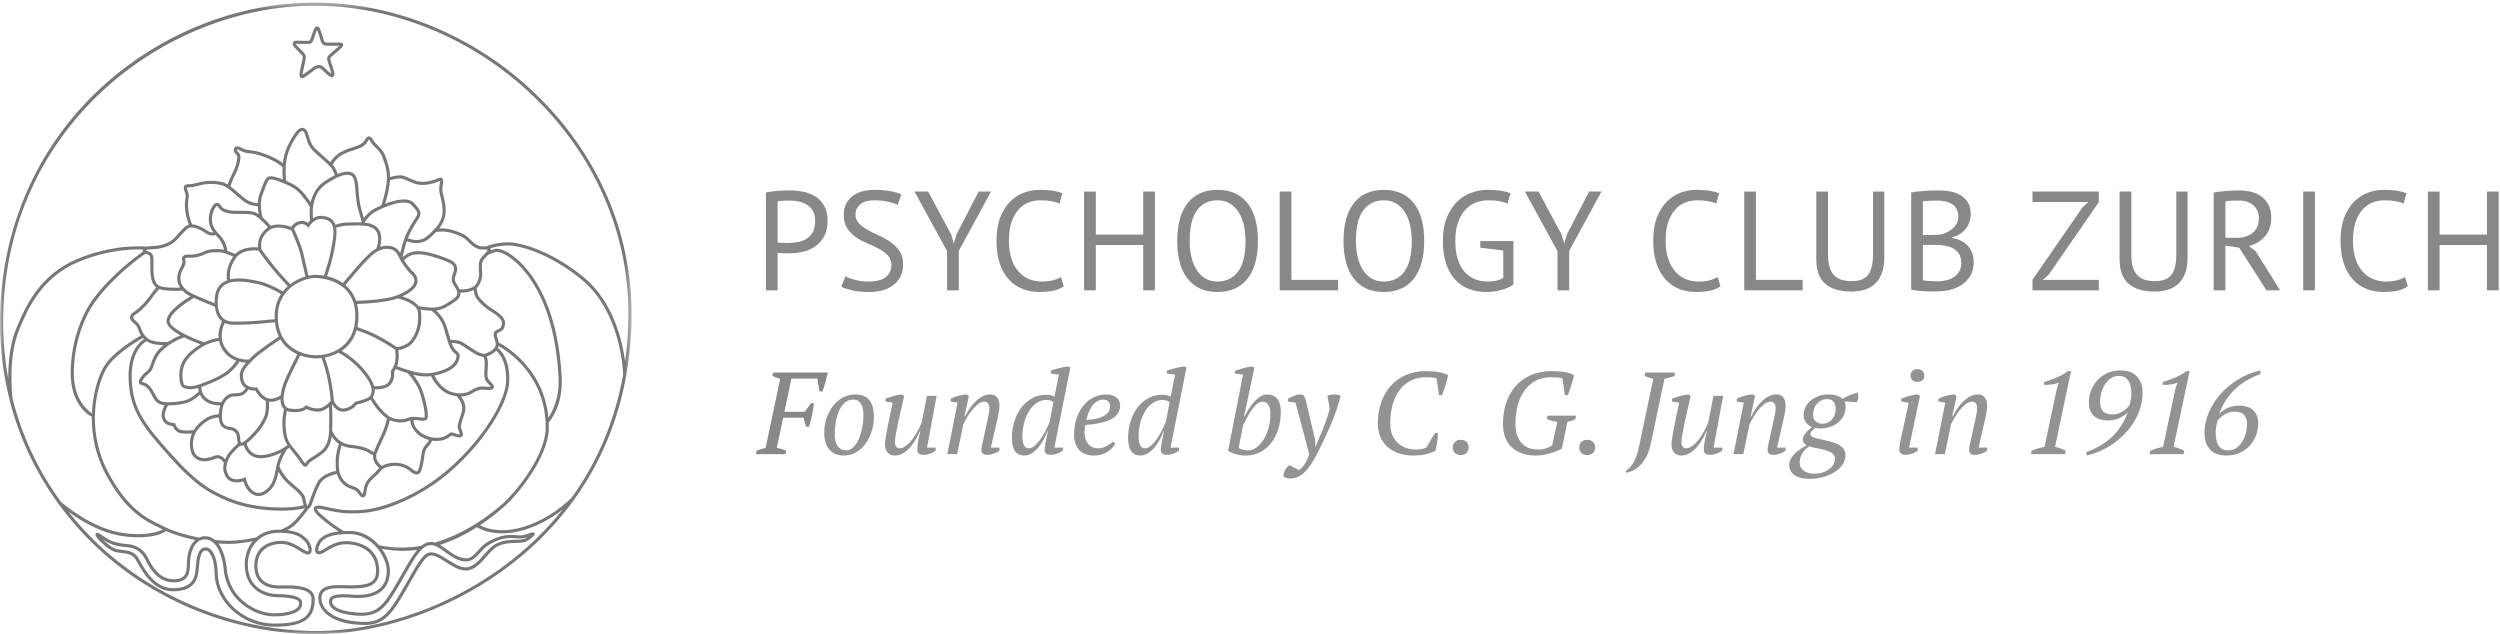 <svg xmlns="http://www.w3.org/2000/svg" width="410" height="104" viewBox="0 0 410 104" xmlns:xlink="http://www.w3.org/1999/xlink">
  <defs>
    <polygon id="a" points="51.82 104 .06 104 .06 .42 51.82 .42 103.58 .42 103.58 104 51.82 104"/>
  </defs>
  <g fill="none" fill-rule="evenodd">
    <g transform="translate(123 31)">
      <path fill="#888888" d="M6.569 1.896C6.168 1.896 5.782 1.903 5.412 1.919 5.042 1.935 4.749 1.974 4.533 2.034L4.533 8.743C4.61 8.775 4.734 8.794 4.904 8.802 5.073 8.81 5.251 8.817 5.436 8.824 5.621 8.833 5.798 8.836 5.968 8.836L6.338 8.836C6.862 8.836 7.383 8.786 7.899 8.686 8.416 8.586 8.883 8.404 9.299 8.143 9.716 7.88 10.051 7.51 10.305 7.031 10.56 6.554 10.687 5.944 10.687 5.204 10.687 4.572 10.568 4.044 10.328 3.619 10.089 3.195 9.773 2.855 9.38 2.602 8.987 2.347 8.543 2.166 8.05 2.058 7.556 1.95 7.063 1.896 6.569 1.896zM2.613.577C3.199.439 3.831.346 4.51.3 5.189.253 5.86.23 6.523.23 7.232.23 7.953.3 8.686.439 9.418.577 10.086.832 10.687 1.202 11.289 1.572 11.778 2.081 12.156 2.729 12.534 3.376 12.723 4.202 12.723 5.204 12.723 6.191 12.546 7.024 12.191 7.702 11.836 8.382 11.365 8.933 10.78 9.357 10.193 9.781 9.522 10.085 8.767 10.271 8.011 10.456 7.232 10.548 6.43 10.548L6.049 10.548C5.871 10.548 5.686 10.545 5.493 10.536 5.301 10.529 5.112 10.518 4.927 10.502 4.741 10.486 4.61 10.471 4.533 10.456L4.533 16.61 2.613 16.61 2.613.577 2.613.577zM23.196 12.491C23.196 11.844 23.003 11.315 22.618 10.906 22.232 10.498 21.75 10.136 21.172 9.819 20.594 9.504 19.965 9.206 19.286 8.929 18.608 8.651 17.979 8.315 17.401 7.923 16.823 7.529 16.341 7.043 15.955 6.465 15.569 5.887 15.377 5.15 15.377 4.256 15.377 2.991 15.816 1.988 16.696 1.248 17.574.508 18.823.138 20.443.138 21.384.138 22.24.207 23.011.346 23.782.484 24.384.662 24.816.878L24.237 2.59C23.882 2.415 23.362 2.247 22.676 2.089 21.989 1.93 21.214 1.85 20.35 1.85 19.333 1.85 18.569 2.077 18.06 2.532 17.552 2.987 17.297 3.523 17.297 4.14 17.297 4.741 17.49 5.243 17.875 5.644 18.26 6.045 18.743 6.403 19.321 6.72 19.9 7.036 20.528 7.348 21.207 7.656 21.885 7.965 22.513 8.323 23.092 8.732 23.67 9.141 24.152 9.631 24.538 10.201 24.923 10.772 25.116 11.481 25.116 12.329 25.116 13.024 24.992 13.649 24.746 14.203 24.499 14.759 24.136 15.237 23.659 15.638 23.18 16.039 22.602 16.348 21.924 16.564 21.245 16.779 20.474 16.887 19.61 16.887 18.453 16.887 17.497 16.798 16.741 16.621 15.986 16.443 15.4 16.247 14.983 16.031L15.631 14.319C15.986 14.515 16.51 14.706 17.204 14.894 17.898 15.081 18.677 15.175 19.541 15.175 20.05 15.175 20.528 15.125 20.975 15.024 21.422 14.925 21.808 14.763 22.132 14.539 22.456 14.316 22.714 14.034 22.907 13.694 23.1 13.355 23.196 12.954 23.196 12.491"/>
      <polyline fill="#888888" points="32.318 10.178 26.974 .415 29.218 .415 33.012 7.494 33.412 8.905 33.436 8.905 33.86 7.448 37.5 .415 39.536 .415 34.238 10.155 34.238 16.61 32.318 16.61 32.318 10.178"/>
      <path fill="#888888" d="M51.462,15.939 C50.999,16.293 50.413,16.54 49.703,16.679 C48.994,16.818 48.238,16.887 47.436,16.887 C46.465,16.887 45.554,16.721 44.706,16.39 C43.858,16.059 43.118,15.553 42.486,14.874 C41.853,14.195 41.352,13.328 40.982,12.272 C40.612,11.216 40.427,9.962 40.427,8.513 C40.427,7.001 40.631,5.717 41.04,4.66 C41.448,3.605 41.988,2.74 42.659,2.069 C43.33,1.398 44.082,0.909 44.915,0.601 C45.748,0.292 46.595,0.138 47.46,0.138 C48.385,0.138 49.14,0.188 49.727,0.288 C50.313,0.389 50.814,0.523 51.23,0.693 L50.768,2.405 C50.028,2.034 48.971,1.85 47.598,1.85 C46.966,1.85 46.341,1.965 45.724,2.196 C45.107,2.428 44.556,2.806 44.071,3.33 C43.585,3.855 43.195,4.541 42.902,5.389 C42.609,6.237 42.463,7.278 42.463,8.513 C42.463,9.623 42.601,10.595 42.879,11.428 C43.156,12.26 43.538,12.954 44.024,13.51 C44.51,14.065 45.08,14.481 45.736,14.759 C46.391,15.036 47.105,15.175 47.876,15.175 C48.57,15.175 49.175,15.106 49.692,14.967 C50.209,14.828 50.644,14.651 50.999,14.435 L51.462,15.939"/>
      <polyline fill="#888888" points="64.488 9.184 56.715 9.184 56.715 16.61 54.794 16.61 54.794 .415 56.715 .415 56.715 7.472 64.488 7.472 64.488 .415 66.408 .415 66.408 16.61 64.488 16.61 64.488 9.184"/>
      <path fill="#888888" d="M72.103,8.513 C72.103,9.407 72.191,10.255 72.369,11.057 C72.546,11.86 72.82,12.565 73.19,13.174 C73.56,13.783 74.034,14.27 74.613,14.632 C75.191,14.994 75.873,15.175 76.66,15.175 C78.094,15.175 79.22,14.632 80.038,13.544 C80.855,12.457 81.264,10.779 81.264,8.513 C81.264,7.633 81.175,6.789 80.998,5.98 C80.821,5.169 80.543,4.46 80.165,3.851 C79.787,3.241 79.309,2.756 78.731,2.394 C78.152,2.031 77.462,1.85 76.66,1.85 C75.241,1.85 74.127,2.394 73.317,3.48 C72.508,4.567 72.103,6.245 72.103,8.513 Z M70.067,8.513 C70.067,5.814 70.637,3.743 71.779,2.301 C72.92,0.859 74.547,0.138 76.66,0.138 C77.802,0.138 78.788,0.338 79.621,0.739 C80.454,1.141 81.144,1.707 81.692,2.439 C82.239,3.172 82.644,4.052 82.906,5.077 C83.169,6.103 83.3,7.248 83.3,8.513 C83.3,11.212 82.725,13.282 81.576,14.724 C80.427,16.166 78.788,16.887 76.66,16.887 C75.534,16.887 74.558,16.687 73.734,16.285 C72.908,15.885 72.222,15.318 71.675,14.585 C71.127,13.853 70.722,12.974 70.46,11.948 C70.198,10.922 70.067,9.777 70.067,8.513 L70.067,8.513 Z"/>
      <polyline fill="#888888" points="96.447 16.61 86.869 16.61 86.869 .415 88.789 .415 88.789 14.898 96.447 14.898 96.447 16.61"/>
      <path fill="#888888" d="M99.372 8.513C99.372 9.407 99.461 10.255 99.638 11.057 99.815 11.86 100.089 12.565 100.459 13.174 100.83 13.783 101.304 14.27 101.882 14.632 102.461 14.994 103.143 15.175 103.929 15.175 105.364 15.175 106.49 14.632 107.307 13.544 108.125 12.457 108.533 10.779 108.533 8.513 108.533 7.633 108.445 6.789 108.267 5.98 108.09 5.169 107.812 4.46 107.434 3.851 107.056 3.241 106.578 2.756 106 2.394 105.422 2.031 104.731 1.85 103.929 1.85 102.51 1.85 101.396 2.394 100.587 3.48 99.777 4.567 99.372 6.245 99.372 8.513zM97.336 8.513C97.336 5.814 97.906 3.743 99.048 2.301 100.189.859 101.817.138 103.929.138 105.071.138 106.058.338 106.891.739 107.724 1.141 108.414 1.707 108.961 2.439 109.509 3.172 109.913 4.052 110.176 5.077 110.438 6.103 110.569 7.248 110.569 8.513 110.569 11.212 109.994 13.282 108.846 14.724 107.697 16.166 106.058 16.887 103.929 16.887 102.803 16.887 101.828 16.687 101.003 16.285 100.178 15.885 99.491 15.318 98.944 14.585 98.397 13.853 97.991 12.974 97.73 11.948 97.467 10.922 97.336 9.777 97.336 8.513L97.336 8.513zM119.766 8.535L125.203 8.535 125.203 15.661C124.956 15.846 124.66 16.016 124.312 16.17 123.965 16.324 123.595 16.455 123.202 16.564 122.808 16.671 122.4 16.752 121.976 16.806 121.551 16.86 121.138 16.887 120.738 16.887 119.705 16.887 118.756 16.721 117.892 16.39 117.029 16.059 116.281 15.549 115.648 14.862 115.016 14.177 114.522 13.305 114.168 12.248 113.813 11.193 113.635 9.946 113.635 8.513 113.635 7.017 113.851 5.736 114.283 4.672 114.715 3.607 115.278 2.74 115.972 2.069 116.667 1.398 117.445.909 118.308.601 119.172.292 120.036.138 120.9.138 121.826.138 122.589.188 123.19.288 123.792.389 124.301.523 124.717.693L124.231 2.405C123.491 2.034 122.434 1.85 121.062 1.85 120.414 1.85 119.769 1.962 119.131 2.185 118.49 2.409 117.916 2.783 117.406 3.307 116.898 3.831 116.481 4.518 116.158 5.366 115.833 6.215 115.672 7.263 115.672 8.513 115.672 9.654 115.802 10.641 116.064 11.474 116.325 12.307 116.69 12.997 117.16 13.544 117.629 14.092 118.193 14.501 118.855 14.771 119.515 15.04 120.238 15.175 121.023 15.175 122.007 15.175 122.845 14.983 123.537 14.597L123.537 10.085 119.766 9.623 119.766 8.535"/>
      <polyline fill="#888888" points="132.425 10.178 127.081 .416 129.325 .416 133.119 7.495 133.519 8.906 133.543 8.906 133.968 7.449 137.607 .416 139.643 .416 134.344 10.156 134.344 16.61 132.425 16.61 132.425 10.178"/>
      <path fill="#888888" d="M159.161,15.939 C158.699,16.293 158.112,16.54 157.402,16.679 C156.693,16.818 155.937,16.887 155.135,16.887 C154.164,16.887 153.254,16.721 152.406,16.39 C151.557,16.059 150.817,15.553 150.185,14.874 C149.552,14.195 149.051,13.328 148.681,12.272 C148.31,11.216 148.126,9.962 148.126,8.513 C148.126,7.001 148.33,5.717 148.739,4.66 C149.147,3.605 149.687,2.74 150.358,2.069 C151.029,1.398 151.781,0.909 152.614,0.601 C153.447,0.292 154.295,0.138 155.159,0.138 C156.084,0.138 156.84,0.188 157.426,0.288 C158.011,0.389 158.513,0.523 158.929,0.693 L158.467,2.405 C157.726,2.034 156.67,1.85 155.298,1.85 C154.665,1.85 154.041,1.965 153.424,2.196 C152.806,2.428 152.256,2.806 151.769,3.33 C151.284,3.855 150.894,4.541 150.601,5.389 C150.308,6.237 150.162,7.278 150.162,8.513 C150.162,9.623 150.301,10.595 150.578,11.428 C150.855,12.26 151.238,12.954 151.723,13.51 C152.209,14.065 152.779,14.481 153.435,14.759 C154.091,15.036 154.804,15.175 155.575,15.175 C156.269,15.175 156.875,15.106 157.391,14.967 C157.908,14.828 158.344,14.651 158.699,14.435 L159.161,15.939"/>
      <polyline fill="#888888" points="172.633 16.61 163.055 16.61 163.055 .415 164.976 .415 164.976 14.898 172.633 14.898 172.633 16.61"/>
      <path fill="#888888" d="M184.175.415L186.025.415 186.025 11.219C186.025 12.19 185.898 13.031 185.643 13.74 185.389 14.45 185.026 15.032 184.556 15.487 184.086 15.942 183.518 16.278 182.856 16.494 182.192 16.71 181.46 16.818 180.658 16.818 178.745 16.818 177.303 16.386 176.332 15.523 175.36 14.658 174.874 13.348 174.874 11.589L174.874.415 176.795.415 176.795 10.687C176.795 11.505 176.876 12.194 177.038 12.758 177.2 13.32 177.442 13.776 177.766 14.122 178.091 14.47 178.495 14.721 178.981 14.874 179.467 15.028 180.034 15.106 180.68 15.106 181.93 15.106 182.825 14.763 183.365 14.076 183.905 13.39 184.175 12.26 184.175 10.687L184.175.415M194.831 15.129C195.324 15.129 195.802 15.071 196.265 14.955 196.728 14.84 197.136 14.654 197.492 14.401 197.845 14.146 198.128 13.833 198.336 13.463 198.545 13.093 198.648 12.653 198.648 12.145 198.648 11.512 198.521 11.003 198.266 10.617 198.011 10.233 197.679 9.932 197.271 9.715 196.863 9.499 196.404 9.354 195.895 9.276 195.386 9.199 194.877 9.16 194.369 9.16L192.355 9.16 192.355 14.967C192.463 14.998 192.617 15.022 192.818 15.036 193.018 15.052 193.234 15.068 193.467 15.082 193.697 15.098 193.936 15.11 194.183 15.117 194.429 15.125 194.646 15.129 194.831 15.129zM193.558 7.541C193.82 7.541 194.136 7.533 194.508 7.518 194.877 7.502 195.185 7.48 195.432 7.448 195.802 7.325 196.15 7.175 196.473 6.997 196.798 6.82 197.087 6.611 197.342 6.372 197.595 6.134 197.796 5.855 197.943 5.539 198.09 5.224 198.162 4.88 198.162 4.51 198.162 4.001 198.066 3.581 197.873 3.249 197.679 2.918 197.422 2.651 197.098 2.451 196.774 2.251 196.404 2.108 195.988 2.023 195.571 1.939 195.146 1.896 194.715 1.896 194.207 1.896 193.74 1.907 193.316 1.931 192.891 1.954 192.572 1.988 192.355 2.034L192.355 7.541 193.558 7.541zM200.198 4.117C200.198 4.502 200.136 4.896 200.013 5.297 199.889 5.698 199.705 6.071 199.458 6.419 199.211 6.766 198.894 7.07 198.51 7.332 198.124 7.595 197.669 7.795 197.144 7.934L197.144 8.026C197.607 8.104 198.051 8.234 198.474 8.42 198.898 8.605 199.273 8.859 199.597 9.184 199.921 9.507 200.183 9.901 200.383 10.363 200.584 10.826 200.683 11.373 200.683 12.006 200.683 12.839 200.51 13.56 200.164 14.169 199.816 14.778 199.361 15.276 198.799 15.661 198.236 16.047 197.592 16.332 196.867 16.517 196.142 16.702 195.402 16.795 194.646 16.795L193.72 16.795C193.365 16.795 192.996 16.783 192.61 16.76 192.224 16.736 191.839 16.705 191.453 16.667 191.068 16.629 190.728 16.571 190.435 16.494L190.435.554C191.006.462 191.67.385 192.426.322 193.18.262 194.006.23 194.9.23 195.502.23 196.115.28 196.74.381 197.364.481 197.931.674 198.44.959 198.949 1.244 199.369 1.642 199.701 2.15 200.033 2.659 200.198 3.316 200.198 4.117L200.198 4.117z"/>
      <polyline fill="#888888" points="210.33 14.874 218.496 3.053 219.468 2.127 210.33 2.127 210.33 .415 221.203 .415 221.203 2.15 212.99 14.041 212.018 14.898 221.203 14.898 221.203 16.61 210.33 16.61 210.33 14.874"/>
      <path fill="#888888" d="M233.917.415L235.766.415 235.766 11.219C235.766 12.19 235.639 13.031 235.385 13.74 235.131 14.45 234.768 15.032 234.298 15.487 233.827 15.942 233.26 16.278 232.597 16.494 231.934 16.71 231.202 16.818 230.399 16.818 228.487 16.818 227.046 16.386 226.073 15.523 225.102 14.658 224.616 13.348 224.616 11.589L224.616.415 226.536.415 226.536 10.687C226.536 11.505 226.618 12.194 226.779 12.758 226.941 13.32 227.184 13.776 227.509 14.122 227.832 14.47 228.237 14.721 228.722 14.874 229.208 15.028 229.775 15.106 230.423 15.106 231.673 15.106 232.567 14.763 233.106 14.076 233.646 13.39 233.917 12.26 233.917 10.687L233.917.415M244.211 1.896L243.586 1.896C243.37 1.896 243.162 1.903 242.961 1.919 242.76 1.935 242.572 1.95 242.394 1.965 242.217 1.98 242.074 2.004 241.967 2.034L241.967 8.003 243.771 8.003C244.836 8.003 245.715 7.741 246.408 7.217 247.102 6.693 247.449 5.875 247.449 4.765 247.449 3.932 247.164 3.245 246.594 2.705 246.023 2.166 245.228 1.896 244.211 1.896zM240.047.577C240.633.47 241.306.385 242.07.322 242.834.262 243.531.23 244.164.23 244.873.23 245.549.308 246.188.462 246.828.616 247.391.87 247.877 1.225 248.363 1.58 248.752 2.043 249.046 2.613 249.339 3.184 249.485 3.878 249.485 4.695 249.485 5.96 249.138 6.985 248.444 7.772 247.75 8.559 246.871 9.083 245.806 9.345L246.918 10.201 250.943 16.61 248.699 16.61 244.234 9.623 241.967 9.276 241.967 16.61 240.047 16.61 240.047.577 240.047.577z"/>
      <polygon fill="#888888" points="254.727 16.609 256.648 16.609 256.648 .415 254.727 .415"/>
      <path fill="#888888" d="M271.885,15.939 C271.423,16.293 270.836,16.54 270.126,16.679 C269.417,16.818 268.661,16.887 267.859,16.887 C266.887,16.887 265.977,16.721 265.13,16.39 C264.281,16.059 263.541,15.553 262.909,14.874 C262.276,14.195 261.774,13.328 261.405,12.272 C261.034,11.216 260.849,9.962 260.849,8.513 C260.849,7.001 261.053,5.717 261.463,4.66 C261.871,3.605 262.411,2.74 263.082,2.069 C263.753,1.398 264.505,0.909 265.338,0.601 C266.171,0.292 267.018,0.138 267.883,0.138 C268.807,0.138 269.563,0.188 270.149,0.288 C270.735,0.389 271.237,0.523 271.653,0.693 L271.19,2.405 C270.45,2.034 269.393,1.85 268.021,1.85 C267.388,1.85 266.764,1.965 266.147,2.196 C265.53,2.428 264.979,2.806 264.493,3.33 C264.008,3.855 263.618,4.541 263.325,5.389 C263.032,6.237 262.885,7.278 262.885,8.513 C262.885,9.623 263.024,10.595 263.302,11.428 C263.579,12.26 263.962,12.954 264.447,13.51 C264.932,14.065 265.503,14.481 266.159,14.759 C266.814,15.036 267.528,15.175 268.299,15.175 C268.993,15.175 269.598,15.106 270.115,14.967 C270.632,14.828 271.067,14.651 271.423,14.435 L271.885,15.939"/>
      <polyline fill="#888888" points="284.862 9.184 277.09 9.184 277.09 16.61 275.169 16.61 275.169 .415 277.09 .415 277.09 7.472 284.862 7.472 284.862 .415 286.783 .415 286.783 16.61 284.862 16.61 284.862 9.184"/>
      <path fill="#888888" d="M4.397,42.465 C4.932,42.542 5.442,42.694 5.927,42.924 L5.831,43.479 L0.974,43.479 L1.07,42.924 C1.3,42.822 1.541,42.733 1.797,42.656 C2.052,42.58 2.306,42.517 2.561,42.465 L4.951,31.126 C4.697,31.05 4.461,30.974 4.244,30.897 C4.027,30.82 3.836,30.737 3.67,30.649 L3.804,30.094 L12.772,30.094 C12.656,30.591 12.527,31.101 12.385,31.623 C12.243,32.147 12.076,32.669 11.883,33.191 L11.38,33.191 L11.051,31.088 L6.787,31.088 L5.64,36.537 L8.967,36.537 L10.012,35.123 L10.496,35.123 C10.432,35.696 10.325,36.337 10.177,37.044 C10.03,37.752 9.865,38.398 9.684,38.985 L9.201,38.985 L8.776,37.513 L5.429,37.513 L4.397,42.465"/>
      <path fill="#939393" d="M16.971 34.53C16.346 34.543 15.837 34.746 15.442 35.139 15.046 35.532 14.734 36.021 14.505 36.605 14.275 37.189 14.115 37.817 14.027 38.489 13.937 39.162 13.893 39.777 13.893 40.335 13.893 41.084 14.058 41.693 14.39 42.162 14.721 42.632 15.167 42.866 15.728 42.866 16.175 42.866 16.573 42.699 16.924 42.362 17.274 42.026 17.573 41.582 17.822 41.03 18.071 40.478 18.262 39.853 18.396 39.155 18.53 38.457 18.596 37.753 18.596 37.042 18.596 36.294 18.466 35.691 18.205 35.235 17.943 34.777 17.532 34.543 16.971 34.53zM12.172 39.922C12.172 39.246 12.277 38.542 12.486 37.81 12.695 37.076 13.015 36.403 13.447 35.792 13.879 35.18 14.417 34.677 15.065 34.281 15.712 33.887 16.467 33.689 17.329 33.689 18.319 33.689 19.065 33.994 19.566 34.607 20.067 35.218 20.318 36.123 20.318 37.321 20.318 38.163 20.197 38.969 19.956 39.74 19.715 40.512 19.379 41.191 18.947 41.776 18.516 42.363 17.995 42.832 17.386 43.183 16.778 43.532 16.105 43.708 15.369 43.708 14.392 43.708 13.615 43.393 13.038 42.762 12.461 42.131 12.172 41.184 12.172 39.922L12.172 39.922zM30.451 42.408L30.451 42.894C30.197 43.101 29.887 43.27 29.524 43.399 29.161 43.528 28.807 43.593 28.463 43.593 28.093 43.593 27.828 43.517 27.669 43.364 27.51 43.211 27.43 43.045 27.43 42.866 27.43 42.637 27.462 42.252 27.526 41.71 27.59 41.168 27.73 40.509 27.947 39.731L27.87 39.731C27.704 40.088 27.497 40.496 27.249 40.954 27 41.413 26.704 41.847 26.36 42.255 26.015 42.663 25.623 43.007 25.184 43.287 24.744 43.568 24.256 43.708 23.721 43.708 23.275 43.708 22.899 43.552 22.593 43.239 22.287 42.928 22.134 42.484 22.134 41.91 22.134 41.63 22.178 41.216 22.268 40.668 22.357 40.12 22.465 39.521 22.593 38.87 22.72 38.22 22.857 37.555 23.004 36.872 23.15 36.191 23.281 35.575 23.396 35.027L22.229 34.855 22.229 34.377C22.433 34.301 22.653 34.224 22.889 34.147 23.125 34.071 23.361 34.001 23.596 33.938 23.832 33.873 24.058 33.819 24.275 33.775 24.492 33.731 24.689 33.701 24.868 33.689L25.289 33.918C25.085 34.874 24.878 35.782 24.667 36.643 24.457 37.503 24.262 38.411 24.084 39.367 24.02 39.674 23.953 40.015 23.884 40.391 23.813 40.767 23.778 41.178 23.778 41.624 23.778 41.892 23.851 42.109 23.998 42.274 24.144 42.439 24.314 42.523 24.505 42.523 24.785 42.523 25.066 42.439 25.346 42.274 25.626 42.109 25.891 41.892 26.14 41.624 26.388 41.357 26.624 41.06 26.847 40.735 27.07 40.409 27.271 40.088 27.449 39.769 27.628 39.45 27.778 39.154 27.899 38.88 28.02 38.606 28.112 38.386 28.176 38.22L29.017 33.918 30.604 33.918 29.036 42.408 30.451 42.408M38.921 38.029C39.01 37.634 39.09 37.268 39.16 36.93 39.23 36.592 39.265 36.257 39.265 35.926 39.265 35.633 39.198 35.384 39.064 35.18 38.93 34.977 38.717 34.874 38.424 34.874 38.08 34.874 37.729 35.015 37.372 35.295 37.015 35.575 36.684 35.913 36.378 36.308 36.072 36.703 35.795 37.114 35.546 37.541 35.298 37.969 35.109 38.322 34.982 38.603L33.969 43.479 32.363 43.479 34.045 35.027 32.879 34.855 32.917 34.377C33.095 34.288 33.296 34.202 33.519 34.119 33.742 34.036 33.971 33.963 34.208 33.898 34.444 33.835 34.673 33.784 34.896 33.746 35.119 33.708 35.326 33.689 35.517 33.689L35.9 33.918 35.173 37.303 35.269 37.303C35.511 36.793 35.788 36.317 36.101 35.878 36.413 35.439 36.744 35.056 37.095 34.73 37.446 34.405 37.812 34.15 38.195 33.966 38.577 33.781 38.966 33.689 39.361 33.689 39.896 33.689 40.288 33.857 40.537 34.195 40.785 34.533 40.909 34.957 40.909 35.467 40.909 35.747 40.878 36.098 40.814 36.519 40.75 36.939 40.674 37.334 40.585 37.704L39.495 42.408 40.909 42.408 40.909 42.905C40.655 43.11 40.345 43.275 39.982 43.402 39.619 43.529 39.265 43.593 38.921 43.593 38.551 43.593 38.296 43.517 38.156 43.364 38.016 43.211 37.946 43.045 37.946 42.866 37.946 42.625 37.977 42.36 38.041 42.073 38.105 41.786 38.169 41.496 38.233 41.203L38.921 38.029M45.747 42.523C46.091 42.523 46.435 42.36 46.78 42.035 47.124 41.71 47.449 41.318 47.755 40.861 48.061 40.403 48.335 39.927 48.577 39.431 48.819 38.935 49.01 38.522 49.151 38.192L49.762 34.931C49.572 34.804 49.396 34.718 49.237 34.673 49.077 34.629 48.851 34.6 48.558 34.587 47.946 34.6 47.398 34.788 46.913 35.151 46.429 35.513 46.021 35.977 45.69 36.542 45.358 37.108 45.107 37.741 44.934 38.441 44.762 39.14 44.677 39.826 44.677 40.5 44.677 41.149 44.756 41.649 44.915 41.998 45.074 42.348 45.352 42.523 45.747 42.523zM48.768 39.731C48.602 40.189 48.392 40.655 48.137 41.127 47.882 41.599 47.593 42.025 47.267 42.408 46.942 42.79 46.585 43.103 46.197 43.345 45.807 43.587 45.39 43.708 44.944 43.708 43.618 43.708 42.955 42.739 42.955 40.802 42.955 39.897 43.083 39.021 43.338 38.173 43.593 37.325 43.962 36.573 44.447 35.916 44.931 35.26 45.518 34.735 46.206 34.339 46.894 33.943 47.678 33.746 48.558 33.746 48.889 33.746 49.138 33.769 49.303 33.813 49.469 33.857 49.679 33.938 49.935 34.052L50.661 30.438 49.323 30.266 49.323 29.788C49.514 29.711 49.724 29.638 49.954 29.568 50.183 29.498 50.422 29.434 50.671 29.377 50.919 29.319 51.171 29.266 51.426 29.214 51.681 29.163 51.917 29.125 52.134 29.1L52.535 29.252 49.915 42.408 51.311 42.408 51.311 42.894C51.056 43.101 50.75 43.27 50.393 43.399 50.036 43.528 49.686 43.593 49.342 43.593 48.972 43.593 48.708 43.514 48.549 43.355 48.389 43.195 48.309 43.026 48.309 42.848 48.309 42.618 48.354 42.242 48.443 41.72 48.532 41.197 48.666 40.534 48.844 39.731L48.768 39.731 48.768 39.731zM57.869 34.53C57.321 34.542 56.811 34.798 56.339 35.296 55.867 35.793 55.466 36.647 55.135 37.856 56.371 37.819 57.333 37.609 58.022 37.224 58.71 36.84 59.054 36.307 59.054 35.626 59.054 35.361 58.974 35.116 58.815 34.889 58.656 34.662 58.34 34.542 57.869 34.53zM59.877 41.776C59.762 42.019 59.596 42.255 59.38 42.484 59.162 42.714 58.907 42.921 58.615 43.106 58.321 43.291 57.99 43.438 57.62 43.546 57.25 43.653 56.855 43.708 56.435 43.708 55.377 43.708 54.564 43.405 53.997 42.8 53.429 42.194 53.146 41.357 53.146 40.285 53.146 39.38 53.273 38.526 53.529 37.723 53.783 36.92 54.14 36.219 54.599 35.62 55.058 35.021 55.615 34.549 56.272 34.205 56.928 33.86 57.658 33.689 58.462 33.689 59.073 33.689 59.599 33.845 60.039 34.157 60.479 34.47 60.699 34.932 60.699 35.543 60.699 36.448 60.249 37.162 59.351 37.685 58.452 38.208 57.002 38.545 55.001 38.698 54.949 38.915 54.915 39.125 54.896 39.329 54.876 39.533 54.867 39.731 54.867 39.922 54.867 40.687 55.061 41.312 55.45 41.796 55.839 42.28 56.409 42.523 57.161 42.523 57.404 42.523 57.642 42.484 57.879 42.408 58.114 42.331 58.337 42.235 58.548 42.121 58.758 42.006 58.949 41.885 59.121 41.758 59.293 41.63 59.443 41.516 59.571 41.413L59.877 41.776 59.877 41.776zM64.8 42.523C65.143 42.523 65.488 42.36 65.832 42.035 66.176 41.71 66.501 41.318 66.807 40.861 67.113 40.403 67.387 39.927 67.629 39.431 67.871 38.935 68.062 38.522 68.203 38.192L68.815 34.931C68.624 34.804 68.448 34.718 68.289 34.673 68.13 34.629 67.903 34.6 67.61 34.587 66.998 34.6 66.45 34.788 65.966 35.151 65.481 35.513 65.073 35.977 64.742 36.542 64.41 37.108 64.159 37.741 63.987 38.441 63.815 39.14 63.729 39.826 63.729 40.5 63.729 41.149 63.808 41.649 63.968 41.998 64.127 42.348 64.404 42.523 64.8 42.523zM67.821 39.731C67.655 40.189 67.444 40.655 67.19 41.127 66.934 41.599 66.645 42.025 66.32 42.408 65.994 42.79 65.637 43.103 65.249 43.345 64.86 43.587 64.442 43.708 63.996 43.708 62.67 43.708 62.008 42.739 62.008 40.802 62.008 39.897 62.135 39.021 62.39 38.173 62.645 37.325 63.014 36.573 63.499 35.916 63.984 35.26 64.57 34.735 65.258 34.339 65.947 33.943 66.731 33.746 67.61 33.746 67.942 33.746 68.19 33.769 68.356 33.813 68.521 33.857 68.732 33.938 68.987 34.052L69.714 30.438 68.375 30.266 68.375 29.788C68.566 29.711 68.777 29.638 69.006 29.568 69.236 29.498 69.474 29.434 69.723 29.377 69.971 29.319 70.223 29.266 70.478 29.214 70.733 29.163 70.969 29.125 71.186 29.1L71.587 29.252 68.968 42.408 70.364 42.408 70.364 42.894C70.109 43.101 69.802 43.27 69.446 43.399 69.089 43.528 68.739 43.593 68.394 43.593 68.024 43.593 67.76 43.514 67.601 43.355 67.441 43.195 67.362 43.026 67.362 42.848 67.362 42.618 67.406 42.242 67.495 41.72 67.584 41.197 67.719 40.534 67.897 39.731L67.821 39.731 67.821 39.731zM84.048 34.874C83.715 34.874 83.388 35.021 83.068 35.313 82.748 35.606 82.45 35.958 82.175 36.371 81.9 36.785 81.65 37.217 81.426 37.669 81.202 38.12 81.013 38.498 80.86 38.804L80.133 42.466C80.325 42.594 80.565 42.692 80.853 42.762 81.14 42.832 81.426 42.866 81.707 42.866 82.206 42.866 82.676 42.695 83.117 42.352 83.559 42.008 83.946 41.557 84.279 40.997 84.611 40.438 84.873 39.805 85.065 39.1 85.257 38.394 85.346 37.679 85.334 36.953 85.346 36.343 85.251 35.844 85.046 35.456 84.841 35.068 84.508 34.874 84.048 34.874zM80.86 30.438L79.521 30.266 79.521 29.826C79.724 29.75 79.946 29.673 80.186 29.597 80.427 29.521 80.671 29.447 80.918 29.377 81.165 29.307 81.409 29.249 81.65 29.205 81.891 29.16 82.113 29.125 82.315 29.1L82.715 29.31 81.032 37.283 81.128 37.283C81.358 36.824 81.611 36.378 81.885 35.944 82.16 35.512 82.454 35.129 82.768 34.798 83.081 34.466 83.41 34.198 83.756 33.994 84.101 33.791 84.465 33.689 84.849 33.689 85.527 33.689 86.064 33.925 86.46 34.396 86.857 34.868 87.055 35.601 87.055 36.595 87.055 37.577 86.918 38.497 86.644 39.358 86.369 40.219 85.984 40.971 85.487 41.614 84.99 42.258 84.39 42.768 83.69 43.144 82.989 43.52 82.211 43.708 81.357 43.708 80.732 43.708 80.149 43.628 79.607 43.469 79.065 43.31 78.667 43.122 78.412 42.905L80.86 30.438 80.86 30.438zM89.464 35.027L88.24 34.874 88.24 34.396C88.303 34.345 88.409 34.281 88.555 34.205 88.702 34.128 88.871 34.052 89.062 33.976 89.253 33.898 89.451 33.832 89.655 33.775 89.859 33.717 90.05 33.689 90.228 33.689 90.496 33.689 90.69 33.756 90.812 33.89 90.933 34.024 91.025 34.198 91.089 34.415L92.676 41.108 92.733 42.255 92.772 42.255 93.211 41.127C93.377 40.77 93.546 40.378 93.718 39.95 93.89 39.523 94.059 39.094 94.225 38.66 94.39 38.227 94.543 37.8 94.684 37.379 94.824 36.958 94.945 36.569 95.047 36.213 95.047 36.072 95.031 35.888 94.999 35.658 94.967 35.429 94.932 35.199 94.894 34.97 94.856 34.74 94.818 34.526 94.78 34.329 94.741 34.132 94.709 33.994 94.684 33.918 94.862 33.842 95.053 33.784 95.258 33.746 95.461 33.708 95.659 33.689 95.85 33.689 96.233 33.689 96.57 33.765 96.864 33.918 96.468 35.499 95.929 37.079 95.248 38.66 94.566 40.241 93.81 41.847 92.982 43.479 92.294 44.817 91.605 45.818 90.917 46.481 90.228 47.144 89.451 47.475 88.584 47.475 88.393 47.475 88.211 47.449 88.039 47.399 87.867 47.348 87.685 47.271 87.494 47.169 87.482 47.028 87.494 46.869 87.532 46.691 87.571 46.512 87.631 46.334 87.714 46.155 87.797 45.977 87.906 45.812 88.039 45.658 88.173 45.505 88.323 45.384 88.489 45.295L90.037 46.098C90.126 46.034 90.241 45.941 90.382 45.821 90.522 45.699 90.668 45.534 90.821 45.323 90.974 45.113 91.127 44.858 91.28 44.559 91.433 44.259 91.579 43.9 91.72 43.479L89.464 35.027M112.347 39.998L112.825 39.998C112.825 40.355 112.79 40.805 112.72 41.347 112.65 41.889 112.545 42.414 112.405 42.924 112.15 43.065 111.876 43.186 111.583 43.287 111.289 43.39 110.983 43.473 110.665 43.536 110.346 43.6 110.034 43.644 109.728 43.67 109.422 43.695 109.135 43.708 108.867 43.708 107.784 43.708 106.866 43.555 106.114 43.249 105.362 42.943 104.753 42.542 104.288 42.044 103.823 41.547 103.485 40.993 103.275 40.381 103.064 39.769 102.959 39.157 102.959 38.545 102.959 37.245 103.144 36.063 103.513 34.998 103.883 33.935 104.409 33.022 105.091 32.264 105.773 31.506 106.602 30.916 107.577 30.495 108.552 30.074 109.652 29.864 110.875 29.864 111.717 29.864 112.43 29.922 113.017 30.036 113.603 30.151 114.094 30.311 114.489 30.515 114.451 30.719 114.396 30.957 114.326 31.232 114.256 31.506 114.174 31.796 114.078 32.102 113.982 32.407 113.884 32.707 113.781 33 113.679 33.294 113.584 33.562 113.495 33.804L112.998 33.804 112.596 31.05C112.43 30.986 112.178 30.939 111.841 30.906 111.503 30.875 111.175 30.859 110.856 30.859 110.015 30.859 109.237 31.022 108.523 31.346 107.809 31.671 107.191 32.152 106.669 32.79 106.146 33.428 105.738 34.224 105.445 35.18 105.152 36.136 105.005 37.245 105.005 38.507 105.005 39.298 105.142 39.964 105.416 40.505 105.69 41.047 106.034 41.483 106.448 41.816 106.863 42.147 107.312 42.383 107.797 42.523 108.281 42.663 108.74 42.727 109.174 42.714 109.607 42.727 109.973 42.694 110.273 42.618 110.572 42.542 110.792 42.459 110.932 42.369L112.347 39.998M115.243 42.389C115.243 42.006 115.364 41.7 115.607 41.471 115.848 41.241 116.161 41.127 116.544 41.127 116.938 41.127 117.258 41.241 117.5 41.471 117.742 41.7 117.863 42.006 117.863 42.389 117.863 42.759 117.742 43.058 117.5 43.287 117.258 43.517 116.938 43.632 116.544 43.632 116.161 43.632 115.848 43.517 115.607 43.287 115.364 43.058 115.243 42.759 115.243 42.389M133.144 42.561C132.863 42.727 132.545 42.88 132.187 43.02 131.831 43.16 131.465 43.281 131.089 43.383 130.713 43.485 130.336 43.564 129.961 43.622 129.584 43.68 129.236 43.708 128.918 43.708 127.222 43.708 125.894 43.259 124.931 42.36 123.969 41.461 123.488 40.184 123.488 38.526 123.488 37.238 123.67 36.063 124.033 34.998 124.396 33.935 124.922 33.022 125.61 32.264 126.299 31.506 127.136 30.916 128.125 30.495 129.113 30.074 130.231 29.864 131.48 29.864 132.322 29.864 133.042 29.919 133.641 30.026 134.24 30.136 134.737 30.298 135.133 30.515 135.094 30.706 135.04 30.941 134.97 31.222 134.9 31.502 134.817 31.796 134.721 32.102 134.626 32.407 134.527 32.71 134.426 33.01 134.323 33.31 134.227 33.574 134.138 33.804L133.641 33.804 133.24 31.05C133.01 30.986 132.723 30.939 132.379 30.906 132.035 30.875 131.703 30.859 131.385 30.859 130.403 30.859 129.547 31.06 128.813 31.461 128.08 31.862 127.471 32.407 126.987 33.096 126.502 33.784 126.138 34.591 125.897 35.515 125.654 36.439 125.534 37.43 125.534 38.488 125.534 39.394 125.661 40.123 125.916 40.678 126.172 41.232 126.486 41.662 126.863 41.968 127.238 42.274 127.64 42.478 128.067 42.58 128.494 42.682 128.886 42.727 129.244 42.714 129.754 42.727 130.224 42.651 130.658 42.484 131.092 42.318 131.39 42.172 131.556 42.044L132.398 38.182C132.066 38.156 131.76 38.1 131.48 38.01 131.2 37.921 130.926 37.825 130.658 37.723L130.793 37.169 135.476 37.169 135.362 37.723C135.221 37.813 135.05 37.896 134.845 37.972 134.642 38.048 134.381 38.118 134.062 38.182L133.144 42.561M135.991 42.389C135.991 42.006 136.111 41.7 136.354 41.471 136.595 41.241 136.908 41.127 137.291 41.127 137.685 41.127 138.005 41.241 138.248 41.471 138.489 41.7 138.611 42.006 138.611 42.389 138.611 42.759 138.489 43.058 138.248 43.287 138.005 43.517 137.685 43.632 137.291 43.632 136.908 43.632 136.595 43.517 136.354 43.287 136.111 43.058 135.991 42.759 135.991 42.389M146.836 30.094L151.713 30.094 151.617 30.649C151.361 30.763 151.088 30.859 150.795 30.936 150.501 31.012 150.226 31.075 149.972 31.126L147.716 41.834C147.525 42.714 147.266 43.441 146.941 44.014 146.616 44.588 146.265 45.05 145.889 45.4 145.513 45.751 145.137 46.012 144.761 46.185 144.385 46.356 144.051 46.474 143.758 46.538L143.624 46.251C143.879 46.047 144.111 45.84 144.322 45.63 144.532 45.419 144.726 45.158 144.905 44.846 145.084 44.533 145.249 44.154 145.402 43.708 145.554 43.262 145.701 42.707 145.842 42.044L148.136 31.126C147.588 30.999 147.117 30.84 146.721 30.649L146.836 30.094M159.441 42.408L159.441 42.894C159.186 43.101 158.878 43.27 158.514 43.399 158.151 43.528 157.797 43.593 157.452 43.593 157.083 43.593 156.818 43.517 156.659 43.364 156.5 43.211 156.421 43.045 156.421 42.866 156.421 42.637 156.452 42.252 156.516 41.71 156.579 41.168 156.719 40.509 156.936 39.731L156.86 39.731C156.694 40.088 156.487 40.496 156.239 40.954 155.99 41.413 155.694 41.847 155.349 42.255 155.005 42.663 154.613 43.007 154.174 43.287 153.733 43.568 153.246 43.708 152.711 43.708 152.264 43.708 151.888 43.552 151.583 43.239 151.276 42.928 151.124 42.484 151.124 41.91 151.124 41.63 151.169 41.216 151.258 40.668 151.346 40.12 151.455 39.521 151.583 38.87 151.71 38.22 151.846 37.555 151.993 36.872 152.139 36.191 152.27 35.575 152.385 35.027L151.219 34.855 151.219 34.377C151.423 34.301 151.643 34.224 151.879 34.147 152.114 34.071 152.35 34.001 152.587 33.938 152.822 33.873 153.048 33.819 153.264 33.775 153.481 33.731 153.678 33.701 153.858 33.689L154.278 33.918C154.075 34.874 153.868 35.782 153.657 36.643 153.446 37.503 153.253 38.411 153.074 39.367 153.01 39.674 152.943 40.015 152.874 40.391 152.803 40.767 152.768 41.178 152.768 41.624 152.768 41.892 152.841 42.109 152.988 42.274 153.134 42.439 153.303 42.523 153.495 42.523 153.774 42.523 154.055 42.439 154.336 42.274 154.616 42.109 154.881 41.892 155.13 41.624 155.378 41.357 155.614 41.06 155.837 40.735 156.059 40.409 156.26 40.088 156.439 39.769 156.618 39.45 156.767 39.154 156.888 38.88 157.01 38.606 157.102 38.386 157.166 38.22L158.007 33.918 159.594 33.918 158.026 42.408 159.441 42.408M167.854 38.029C167.944 37.634 168.023 37.268 168.094 36.93 168.163 36.592 168.199 36.257 168.199 35.926 168.199 35.633 168.132 35.384 167.998 35.18 167.864 34.977 167.651 34.874 167.358 34.874 167.013 34.874 166.663 35.015 166.305 35.295 165.949 35.575 165.618 35.913 165.311 36.308 165.006 36.703 164.728 37.114 164.479 37.541 164.231 37.969 164.043 38.322 163.916 38.603L162.902 43.479 161.296 43.479 162.979 35.027 161.812 34.855 161.85 34.377C162.029 34.288 162.229 34.202 162.453 34.119 162.677 34.036 162.905 33.963 163.141 33.898 163.378 33.835 163.606 33.784 163.83 33.746 164.052 33.708 164.26 33.689 164.451 33.689L164.833 33.918 164.106 37.303 164.202 37.303C164.444 36.793 164.721 36.317 165.034 35.878 165.346 35.439 165.678 35.056 166.028 34.73 166.38 34.405 166.745 34.15 167.128 33.966 167.51 33.781 167.899 33.689 168.294 33.689 168.83 33.689 169.221 33.857 169.47 34.195 169.719 34.533 169.843 34.957 169.843 35.467 169.843 35.747 169.811 36.098 169.748 36.519 169.684 36.939 169.607 37.334 169.518 37.704L168.428 42.408 169.843 42.408 169.843 42.905C169.589 43.11 169.279 43.275 168.916 43.402 168.552 43.529 168.199 43.593 167.854 43.593 167.485 43.593 167.229 43.517 167.09 43.364 166.95 43.211 166.88 43.045 166.88 42.866 166.88 42.625 166.911 42.36 166.975 42.073 167.039 41.786 167.102 41.496 167.167 41.203L167.854 38.029M176.683 34.453C176.314 34.453 175.986 34.524 175.699 34.664 175.412 34.804 175.166 34.992 174.963 35.228 174.759 35.464 174.605 35.741 174.504 36.06 174.402 36.378 174.351 36.716 174.351 37.073 174.351 37.558 174.507 37.914 174.819 38.144 175.132 38.373 175.467 38.488 175.823 38.488 176.206 38.488 176.533 38.421 176.808 38.287 177.082 38.153 177.311 37.972 177.496 37.742 177.681 37.513 177.818 37.252 177.908 36.958 177.996 36.665 178.041 36.36 178.041 36.04 178.041 35.569 177.929 35.187 177.707 34.894 177.484 34.6 177.142 34.453 176.683 34.453zM174.637 46.691C175.033 46.691 175.425 46.634 175.814 46.52 176.203 46.405 176.552 46.243 176.865 46.035 177.177 45.825 177.432 45.566 177.631 45.255 177.828 44.944 177.927 44.592 177.927 44.199 177.927 43.818 177.77 43.524 177.459 43.315 177.145 43.106 176.766 42.937 176.32 42.81 175.874 42.682 175.412 42.577 174.933 42.494 174.456 42.411 174.045 42.313 173.701 42.197 173.101 42.629 172.69 43.08 172.468 43.55 172.244 44.019 172.138 44.457 172.152 44.863 172.138 45.435 172.359 45.882 172.812 46.205 173.263 46.529 173.873 46.691 174.637 46.691zM176.837 33.689C177.449 33.689 177.949 33.765 178.338 33.918 178.726 34.071 179.029 34.236 179.246 34.415 179.361 34.314 179.513 34.211 179.705 34.11 179.896 34.007 180.099 33.912 180.316 33.822 180.533 33.733 180.757 33.651 180.986 33.574 181.215 33.497 181.431 33.428 181.636 33.363 181.674 33.428 181.706 33.523 181.732 33.651 181.758 33.778 181.766 33.918 181.76 34.071 181.754 34.224 181.728 34.38 181.683 34.539 181.638 34.699 181.572 34.843 181.483 34.97L179.513 34.836C179.552 34.95 179.59 35.081 179.629 35.228 179.666 35.374 179.685 35.537 179.685 35.716 179.685 36.226 179.58 36.697 179.371 37.13 179.16 37.564 178.87 37.937 178.5 38.249 178.131 38.562 177.7 38.807 177.209 38.985 176.719 39.164 176.199 39.253 175.651 39.253 175.434 39.253 175.26 39.25 175.125 39.243 174.992 39.237 174.842 39.215 174.676 39.176 174.561 39.304 174.405 39.453 174.207 39.626 174.01 39.798 173.911 39.986 173.911 40.189 173.911 40.406 174.051 40.572 174.332 40.687 174.612 40.802 174.966 40.906 175.392 41.002 175.82 41.098 176.282 41.2 176.779 41.309 177.276 41.417 177.738 41.564 178.166 41.748 178.593 41.933 178.946 42.172 179.226 42.465 179.508 42.759 179.647 43.148 179.647 43.632 179.647 44.231 179.478 44.77 179.14 45.247 178.802 45.726 178.357 46.133 177.802 46.471 177.248 46.809 176.617 47.07 175.91 47.255 175.202 47.44 174.484 47.532 173.758 47.532 173.172 47.532 172.668 47.472 172.248 47.351 171.827 47.23 171.482 47.064 171.215 46.854 170.947 46.643 170.75 46.404 170.623 46.137 170.495 45.869 170.431 45.588 170.431 45.295 170.431 44.939 170.511 44.607 170.67 44.301 170.83 43.995 171.043 43.705 171.31 43.431 171.578 43.157 171.885 42.905 172.228 42.676 172.572 42.446 172.929 42.23 173.299 42.025 173.108 41.924 172.952 41.786 172.831 41.614 172.709 41.442 172.649 41.248 172.649 41.031 172.649 40.84 172.713 40.639 172.84 40.429 172.968 40.219 173.117 40.018 173.29 39.826 173.462 39.635 173.635 39.47 173.806 39.329 173.978 39.189 174.109 39.087 174.198 39.024 174.045 38.985 173.888 38.915 173.729 38.813 173.57 38.711 173.42 38.577 173.28 38.411 173.139 38.246 173.025 38.055 172.935 37.838 172.846 37.621 172.802 37.379 172.802 37.111 172.802 36.614 172.907 36.155 173.117 35.734 173.328 35.314 173.617 34.954 173.988 34.654 174.357 34.355 174.784 34.119 175.269 33.946 175.754 33.775 176.275 33.689 176.837 33.689L176.837 33.689zM190.332 30.61C190.332 30.278 190.434 30.018 190.638 29.826 190.842 29.635 191.109 29.539 191.441 29.539 191.799 29.539 192.078 29.635 192.283 29.826 192.486 30.018 192.589 30.278 192.589 30.61 192.589 30.929 192.486 31.178 192.283 31.355 192.078 31.534 191.799 31.623 191.441 31.623 191.109 31.623 190.842 31.534 190.638 31.355 190.434 31.178 190.332 30.929 190.332 30.61zM188.802 34.855L188.802 34.377C188.994 34.301 189.211 34.221 189.453 34.138 189.695 34.055 189.943 33.982 190.199 33.918 190.453 33.855 190.695 33.8 190.926 33.756 191.154 33.711 191.358 33.689 191.537 33.689L191.881 33.918 190.084 42.408 191.499 42.408 191.499 42.905C191.231 43.11 190.919 43.275 190.562 43.402 190.205 43.529 189.854 43.593 189.51 43.593 189.14 43.593 188.876 43.51 188.717 43.345 188.556 43.179 188.477 42.988 188.477 42.772 188.477 42.517 188.497 42.268 188.535 42.025 188.573 41.783 188.624 41.516 188.687 41.223L190.026 35.046 188.802 34.855 188.802 34.855zM200.906 38.029C200.996 37.634 201.075 37.268 201.145 36.93 201.215 36.592 201.251 36.257 201.251 35.926 201.251 35.633 201.183 35.384 201.05 35.18 200.916 34.977 200.703 34.874 200.41 34.874 200.065 34.874 199.715 35.015 199.357 35.295 199.001 35.575 198.67 35.913 198.363 36.308 198.057 36.703 197.78 37.114 197.531 37.541 197.283 37.969 197.094 38.322 196.968 38.603L195.954 43.479 194.347 43.479 196.031 35.027 194.864 34.855 194.902 34.377C195.081 34.288 195.281 34.202 195.505 34.119 195.728 34.036 195.957 33.963 196.193 33.898 196.429 33.835 196.658 33.784 196.882 33.746 197.104 33.708 197.312 33.689 197.503 33.689L197.885 33.918 197.158 37.303 197.254 37.303C197.496 36.793 197.773 36.317 198.086 35.878 198.398 35.439 198.73 35.056 199.08 34.73 199.431 34.405 199.797 34.15 200.179 33.966 200.562 33.781 200.951 33.689 201.345 33.689 201.882 33.689 202.273 33.857 202.522 34.195 202.771 34.533 202.894 34.957 202.894 35.467 202.894 35.747 202.863 36.098 202.8 36.519 202.736 36.939 202.659 37.334 202.57 37.704L201.48 42.408 202.894 42.408 202.894 42.905C202.64 43.11 202.331 43.275 201.968 43.402 201.604 43.529 201.251 43.593 200.906 43.593 200.537 43.593 200.281 43.517 200.141 43.364 200.002 43.211 199.931 43.045 199.931 42.866 199.931 42.625 199.963 42.36 200.027 42.073 200.091 41.786 200.154 41.496 200.219 41.203L200.906 38.029M215.67 43.479L210.087 43.479 210.202 42.924C210.546 42.772 210.893 42.644 211.243 42.542 211.594 42.439 211.948 42.351 212.304 42.274L214.294 32.886 214.657 31.757C214.287 31.897 213.891 31.996 213.471 32.054 213.051 32.111 212.635 32.134 212.228 32.12L212.228 31.662C212.852 31.471 213.509 31.234 214.198 30.954 214.885 30.674 215.542 30.311 216.167 29.864L216.645 29.864 214.026 42.274C214.65 42.414 215.237 42.631 215.784 42.924L215.67 43.479M221.407 34.855C221.407 35.53 221.559 36.05 221.866 36.413 222.173 36.776 222.708 36.958 223.471 36.958 224.046 36.958 224.575 36.809 225.059 36.509 225.544 36.21 225.932 35.868 226.225 35.486 226.264 35.384 226.302 35.247 226.341 35.075 226.379 34.902 226.413 34.728 226.446 34.549 226.477 34.37 226.503 34.198 226.522 34.032 226.542 33.867 226.551 33.733 226.551 33.631 226.551 33.236 226.518 32.857 226.455 32.493 226.391 32.13 226.283 31.812 226.13 31.537 225.977 31.264 225.77 31.047 225.509 30.888 225.247 30.729 224.919 30.649 224.524 30.649 223.975 30.649 223.504 30.792 223.108 31.078 222.714 31.365 222.391 31.719 222.143 32.14 221.895 32.561 221.71 33.017 221.589 33.507 221.468 33.998 221.407 34.447 221.407 34.855zM219.571 35.027C219.571 34.428 219.677 33.816 219.887 33.191 220.097 32.567 220.419 32 220.852 31.489 221.286 30.98 221.831 30.563 222.487 30.237 223.143 29.912 223.925 29.75 224.83 29.75 225.276 29.75 225.712 29.811 226.139 29.932 226.567 30.053 226.946 30.26 227.277 30.553 227.608 30.846 227.876 31.232 228.081 31.71 228.284 32.188 228.386 32.777 228.386 33.479 228.386 34.511 228.177 35.56 227.755 36.624 227.335 37.689 226.725 38.689 225.928 39.626 225.133 40.563 224.171 41.392 223.042 42.111 221.914 42.832 220.642 43.364 219.227 43.708L219.151 43.153C220.846 42.542 222.26 41.697 223.395 40.62 224.53 39.543 225.384 38.194 225.958 36.576 225.652 36.945 225.219 37.268 224.657 37.541 224.096 37.815 223.471 37.952 222.784 37.952 221.662 37.952 220.846 37.685 220.337 37.149 219.827 36.614 219.571 35.906 219.571 35.027L219.571 35.027zM235.113 43.479L229.531 43.479 229.645 42.924C229.99 42.772 230.337 42.644 230.687 42.542 231.038 42.439 231.391 42.351 231.748 42.274L233.737 32.886 234.1 31.757C233.73 31.897 233.336 31.996 232.915 32.054 232.494 32.111 232.08 32.134 231.672 32.12L231.672 31.662C232.297 31.471 232.953 31.234 233.641 30.954 234.33 30.674 234.986 30.311 235.611 29.864L236.09 29.864 233.469 42.274C234.094 42.414 234.68 42.631 235.228 42.924L235.113 43.479M245.517 38.615C245.517 37.936 245.361 37.416 245.049 37.057 244.736 36.698 244.197 36.519 243.432 36.519 242.859 36.519 242.33 36.666 241.845 36.961 241.361 37.256 240.972 37.596 240.679 37.98 240.64 38.083 240.603 38.221 240.564 38.395 240.526 38.567 240.494 38.744 240.469 38.923 240.443 39.103 240.422 39.279 240.402 39.452 240.383 39.625 240.373 39.757 240.373 39.847 240.373 40.244 240.402 40.626 240.459 40.991 240.516 41.357 240.622 41.678 240.775 41.953 240.927 42.229 241.135 42.45 241.396 42.616 241.657 42.783 241.986 42.866 242.381 42.866 242.929 42.866 243.4 42.723 243.796 42.434 244.191 42.146 244.515 41.786 244.771 41.357 245.025 40.927 245.214 40.466 245.336 39.972 245.456 39.478 245.517 39.025 245.517 38.615zM247.352 38.431C247.352 39.03 247.248 39.642 247.037 40.267 246.826 40.891 246.505 41.458 246.071 41.968 245.637 42.478 245.09 42.896 244.427 43.221 243.763 43.546 242.98 43.708 242.075 43.708 241.629 43.708 241.192 43.648 240.765 43.526 240.338 43.405 239.959 43.198 239.627 42.905 239.296 42.611 239.031 42.23 238.834 41.758 238.636 41.286 238.537 40.693 238.537 39.98 238.537 38.947 238.748 37.899 239.169 36.834 239.59 35.77 240.195 34.769 240.985 33.832 241.775 32.895 242.734 32.066 243.863 31.346 244.991 30.626 246.262 30.094 247.677 29.75L247.754 30.323C246.071 30.936 244.66 31.779 243.518 32.857 242.378 33.935 241.52 35.282 240.947 36.9 241.253 36.531 241.689 36.21 242.257 35.936 242.824 35.661 243.451 35.524 244.14 35.524 245.249 35.524 246.062 35.792 246.578 36.327 247.094 36.862 247.352 37.564 247.352 38.431L247.352 38.431z"/>
    </g>
    <mask id="b" fill="white">
      <use xlink:href="#a"/>
    </mask>
    <path fill="#777777" d="M48.685,7.186 C49.133,7.186 49.631,7.194 49.991,7.2 C50.199,7.204 50.362,7.207 50.445,7.207 L50.445,6.949 L50.496,7.208 C50.713,7.209 51.171,7.22 51.392,6.566 C51.486,6.293 51.588,6.011 51.676,5.765 C51.756,5.544 51.825,5.352 51.869,5.22 C51.911,5.093 51.963,4.99 52.005,4.923 C52.016,4.948 52.031,4.981 52.046,5.021 C52.226,5.506 52.4,6.07 52.527,6.482 C52.587,6.677 52.635,6.832 52.665,6.92 C52.754,7.173 53.001,7.479 53.678,7.497 C53.979,7.505 54.637,7.501 55.064,7.498 L55.511,7.494 C55.545,7.493 55.583,7.493 55.651,7.491 C55.617,7.528 55.571,7.573 55.51,7.627 C55.084,8.007 54.812,8.24 54.608,8.414 C54.445,8.554 54.324,8.657 54.204,8.768 L54.097,8.862 C53.855,9.072 53.524,9.359 53.686,9.919 C53.824,10.394 54.113,11.306 54.227,11.639 C54.286,11.808 54.32,11.988 54.327,12.105 C54.264,12.066 54.171,11.997 54.036,11.873 C53.553,11.43 53.316,11.214 53.168,11.081 L52.96,10.891 C52.73,10.677 52.079,10.44 51.259,11.084 C50.774,11.464 50.388,11.736 50.054,11.972 L49.89,12.089 C49.822,12.138 49.715,12.216 49.632,12.263 C49.63,12.163 49.644,11.969 49.723,11.611 C49.881,10.9 50.021,10.237 50.08,9.962 L50.099,9.868 C50.145,9.652 50.265,9.077 49.823,8.623 L49.37,8.164 C49.069,7.861 48.779,7.569 48.664,7.434 C48.556,7.308 48.514,7.212 48.489,7.212 C48.488,7.212 48.487,7.212 48.486,7.213 C48.501,7.206 48.553,7.186 48.685,7.186 Z M49.005,8.526 L49.454,8.982 C49.705,9.24 49.633,9.58 49.594,9.773 L49.576,9.856 C49.517,10.13 49.378,10.79 49.221,11.5 C49.056,12.245 49.086,12.597 49.325,12.755 C49.395,12.801 49.467,12.82 49.542,12.82 C49.758,12.82 49.984,12.656 50.191,12.507 L50.351,12.393 C50.691,12.153 51.084,11.876 51.577,11.489 C52.141,11.047 52.52,11.185 52.608,11.267 L52.823,11.463 C52.969,11.596 53.207,11.811 53.687,12.252 C53.975,12.519 54.348,12.799 54.641,12.605 C54.982,12.382 54.806,11.738 54.715,11.471 C54.601,11.143 54.316,10.244 54.18,9.775 C54.113,9.544 54.193,9.46 54.434,9.252 L54.552,9.147 C54.669,9.04 54.785,8.941 54.943,8.805 C55.148,8.629 55.423,8.395 55.853,8.011 C56.107,7.784 56.352,7.517 56.243,7.244 C56.128,6.958 55.762,6.97 55.494,6.98 L55.061,6.983 C54.637,6.985 53.99,6.991 53.692,6.982 C53.383,6.974 53.202,6.896 53.151,6.751 C53.122,6.667 53.077,6.518 53.019,6.331 C52.89,5.913 52.715,5.34 52.528,4.841 C52.482,4.718 52.343,4.343 52.016,4.343 L52.009,4.343 C51.684,4.349 51.488,4.734 51.381,5.057 C51.338,5.187 51.27,5.374 51.192,5.59 C51.102,5.839 51,6.124 50.905,6.401 C50.804,6.698 50.693,6.696 50.506,6.692 L50.445,6.692 C50.363,6.692 50.204,6.689 50,6.686 C49.636,6.679 49.136,6.671 48.685,6.671 C48.345,6.671 48.127,6.773 48.034,6.974 C47.906,7.25 48.094,7.558 48.272,7.768 C48.391,7.908 48.692,8.212 49.005,8.526 L49.005,8.526 Z" mask="url(#b)"/>
    <path fill="#777777" d="M102.523,59.29 C102.078,55.93 100.601,49.475 95.715,45.46 C90.032,40.791 84.862,39.74 83.499,39.74 C82.072,39.74 81.19,39.894 79.726,40.397 L79.734,40.42 C79.628,40.414 79.516,40.412 79.399,40.411 C79.115,40.407 78.793,40.403 78.576,40.327 C78.003,40.126 77.738,39.892 77.068,39.222 C76.35,38.503 75.867,38.241 74.342,37.749 C73.425,37.453 72.576,37.434 72.014,37.469 C73.505,35.696 73.094,33.745 72.887,32.796 L72.855,32.645 C72.81,32.432 72.762,32.247 72.717,32.074 C72.567,31.507 72.46,31.097 72.637,30.176 C72.712,29.788 72.747,29.403 72.506,29.214 C72.265,29.024 71.962,29.164 71.641,29.312 C71.501,29.376 71.348,29.447 71.195,29.491 C70.486,29.693 69.83,29.855 69.029,29.812 C68.374,29.775 67.698,29.471 67.101,29.203 C66.728,29.035 66.376,28.876 66.063,28.798 C65.46,28.65 64.507,28.876 63.971,29.03 C63.968,27.916 63.717,27.047 63.28,25.809 C62.906,24.749 62.383,24.257 61.921,23.823 C61.639,23.559 61.396,23.33 61.225,23.005 C61.08,22.73 60.866,22.376 60.495,22.367 C60.138,22.371 59.953,22.74 59.842,22.961 C59.731,23.185 59.586,23.35 59.06,23.686 C58.842,23.825 58.453,23.949 58.005,24.093 C57.453,24.27 56.767,24.49 56.071,24.839 C55.079,25.334 54.434,26.185 54.162,26.6 C53.818,26.271 53.368,25.87 52.781,25.351 L52.08,24.73 C51.113,23.87 50.929,23.24 50.717,22.509 C50.653,22.29 50.587,22.063 50.499,21.822 C50.311,21.307 50.036,21.019 49.68,20.966 C49.306,20.912 48.893,21.146 48.545,21.61 C48.132,22.162 46.758,24.126 46.455,26.247 C46.429,26.427 46.413,26.598 46.396,26.77 C45.298,25.893 43.433,25.176 42.596,24.941 C41.838,24.728 41.36,24.675 40.976,24.632 C40.499,24.579 40.183,24.544 39.592,24.223 C38.893,23.843 38.58,24.008 38.437,24.215 C38.226,24.522 38.385,25.011 38.594,25.192 C38.84,25.401 38.974,25.547 38.893,26.117 C38.788,26.857 38.537,27.608 38.148,28.351 C37.877,28.868 37.505,29.803 37.331,30.251 C37.106,30.116 36.879,30 36.651,29.929 C35.762,29.654 34.59,29.577 33.516,29.727 C33.129,29.78 32.775,29.871 32.433,29.958 C31.932,30.087 31.46,30.208 30.913,30.208 C30.576,30.208 30.352,30.294 30.228,30.471 C30.039,30.742 30.166,31.092 30.289,31.43 C30.348,31.596 30.411,31.768 30.433,31.918 C30.467,32.147 30.44,32.339 30.402,32.607 C30.345,32.996 30.269,33.529 30.367,34.448 C30.485,35.549 30.795,36.421 30.972,36.85 C30.51,36.973 30.214,37.274 29.944,37.562 C29.867,37.644 29.79,37.727 29.707,37.805 C29.52,37.981 29.34,38.189 29.149,38.41 C28.744,38.879 28.325,39.364 27.704,39.695 C26.758,40.198 25.894,40.284 25.322,40.341 C25.174,40.356 25.017,40.362 24.862,40.368 C24.595,40.378 24.327,40.393 24.091,40.447 C23.432,40.383 18.512,40.009 12.589,42.506 C6.317,45.15 4.023,50.637 2.792,53.585 L2.695,53.816 C1.574,56.488 1.335,59.688 1.353,62.088 C0.808,59.089 0.514,56.015 0.514,52.883 C0.514,20.796 27.043,0.935 51.622,0.935 C64.585,0.935 77.625,6.318 87.398,15.704 C97.502,25.407 103.065,38.102 103.065,51.452 C103.065,54.181 102.865,56.784 102.523,59.29 Z M93.752,81.624 C93.572,81.809 89.9,85.508 84.968,86.642 C81.628,87.41 79.489,86.557 78.709,86.145 C80.103,85.219 81.496,84.141 82.886,82.91 C84.689,81.314 89.942,75.095 90.005,70.23 C90.009,69.914 89.981,69.621 89.969,69.316 C90.174,69.086 92.331,66.547 92.12,62.03 C91.511,49.058 86.467,43.786 84.327,42.122 C83.131,41.192 81.93,40.676 81.258,40.817 C80.969,40.876 80.704,40.963 80.476,41.05 C80.496,40.945 80.498,40.842 80.454,40.747 C80.447,40.734 80.435,40.729 80.428,40.717 C81.52,40.379 82.326,40.255 83.499,40.255 C84.814,40.255 89.821,41.284 95.387,45.857 C101.754,51.089 102.174,60.618 102.198,61.429 C100.801,69.295 97.786,76.017 93.752,81.624 Z M51.959,103.485 C38.752,103.485 25.688,98.305 16.117,89.273 C14.346,87.601 12.723,85.818 11.238,83.946 C13.122,85.32 16.402,87.355 19.933,87.894 C20.986,88.055 21.913,88.12 22.721,88.12 C25.489,88.12 26.876,87.365 27.267,87.11 C28.358,87.609 30.101,88.151 32.024,88.559 C31.203,89.282 30.781,90.535 30.674,91.746 C30.655,91.951 30.651,92.179 30.647,92.415 C30.627,93.686 30.604,94.999 28.465,94.999 C26.024,94.999 24.826,92.609 24.314,91.588 L24.193,91.351 C23.517,90.075 22.331,89.318 20.853,89.221 C18.934,89.093 18.014,88.669 16.893,87.88 C16.21,87.401 15.932,87.267 15.732,87.478 C15.511,87.711 15.772,88.04 16.102,88.456 C16.358,88.778 17.806,90.142 18.695,90.458 C19.04,90.581 19.442,90.626 19.868,90.675 C20.698,90.769 21.555,90.864 22.095,91.539 C22.203,91.673 22.362,91.958 22.547,92.288 C23.395,93.81 25.163,96.974 28.372,96.974 C32.314,96.974 32.506,94.507 32.625,92.972 C32.733,91.577 32.944,90.288 33.736,90.288 C34.516,90.288 35.171,91.952 35.193,93.997 C35.246,98.679 39.808,102.784 44.957,102.784 C49.747,102.784 51.613,101.516 51.613,98.261 C51.613,97.746 51.436,97.312 51.086,96.967 C50.047,95.945 47.709,95.985 46.316,96.011 C46.132,96.015 45.965,96.017 45.821,96.017 C44.559,96.017 43.609,95.693 42.996,95.055 C42.44,94.477 42.18,93.648 42.223,92.591 C42.356,89.306 45.624,89.211 45.996,89.211 C46.966,89.211 47.723,89.404 49.406,90.501 C50.187,91.01 50.722,91.075 50.996,90.696 C51.405,90.128 50.797,88.737 50.224,88.282 C50.173,88.241 50.119,88.192 50.057,88.135 C49.658,87.764 48.957,87.147 47.129,86.939 C47.507,86.735 47.848,86.529 48.101,86.319 C49.239,85.38 50.383,83.725 50.576,83.438 C50.889,83.323 51.088,82.888 51.223,82.478 C51.801,80.728 52.423,79.308 52.769,78.944 C53.565,78.11 54.843,77.807 55.247,77.729 C55.416,78.32 55.707,78.844 56.198,79.335 C56.737,79.874 57.276,80.062 57.709,80.212 C58.124,80.356 58.424,80.462 58.642,80.799 C58.994,81.343 59.255,81.579 59.513,81.579 C59.546,81.579 59.578,81.575 59.609,81.569 C59.984,81.486 60.056,80.987 60.132,80.458 C60.159,80.273 60.184,80.09 60.223,79.952 C60.406,79.314 60.68,78.916 61.309,78.377 C61.928,77.848 62.566,77.105 62.715,76.93 C64.199,76.094 66.025,76.239 67.27,77.3 C67.68,77.65 68.029,77.823 68.328,77.822 C68.404,77.822 68.476,77.812 68.547,77.789 C68.993,77.648 69.128,77.118 69.217,76.767 C69.233,76.708 69.247,76.651 69.262,76.604 C69.396,76.153 69.451,75.78 69.597,74.783 L69.657,74.38 C69.751,73.752 69.99,73.493 70.266,73.194 C70.48,72.963 70.713,72.694 70.855,72.262 C71.1,72.3 71.344,72.321 71.584,72.321 C72.243,72.321 72.865,72.177 73.368,71.895 C73.63,71.747 73.791,71.622 73.909,71.531 C74.079,71.399 74.079,71.397 74.264,71.472 C75.087,71.8 75.54,71.837 75.783,71.593 C76.057,71.314 75.876,70.872 75.729,70.517 C75.686,70.414 75.646,70.321 75.632,70.253 L75.6,70.12 C75.55,69.909 75.55,69.909 75.738,69.2 L75.775,69.064 C75.834,68.843 75.909,68.636 75.984,68.431 C76.161,67.95 76.342,67.452 76.318,66.8 C76.289,66.06 75.918,65.426 75.606,65.016 C76.299,64.997 76.938,64.828 77.461,64.501 C78.536,63.83 78.959,63.87 79.487,63.921 C79.997,63.968 80.784,64.052 80.974,63.593 C81.116,63.253 80.791,62.927 80.446,62.581 C80.3,62.434 80.133,62.267 80.087,62.171 C80.069,62.134 80.055,62.095 80.036,62.037 C79.899,61.65 79.925,61.276 79.967,60.655 C79.983,60.439 80,60.196 80.011,59.921 C80.041,59.196 79.929,58.733 79.824,58.46 C80.223,58.317 80.926,58.005 81.377,57.51 C82.078,58.107 83.089,59.484 83.004,62.48 C82.903,65.999 78.978,72.09 73.874,76.649 C68.371,81.564 62.434,83.321 59.794,83.585 C56.871,83.878 55.178,83.505 53.383,83.109 L52.939,83.013 C52.374,82.89 51.702,82.804 51.495,83.222 C51.308,83.601 51.655,84.167 52.525,84.905 L52.677,85.036 C53.604,85.838 54.563,86.534 55.543,87.157 C53.714,87.366 53.008,87.91 52.635,88.209 L52.581,88.252 C52.008,88.706 51.4,90.096 51.809,90.665 C52.083,91.044 52.617,90.98 53.398,90.47 C55.12,89.349 55.985,89.259 56.937,89.259 C57.131,89.259 61.675,89.31 61.675,93.668 C61.675,95.827 59.835,95.993 57.235,95.993 C57.034,95.993 56.8,95.985 56.548,95.976 C55.305,95.929 53.603,95.864 52.739,96.696 C52.383,97.04 52.202,97.501 52.202,98.068 C52.202,100.274 54.581,102.499 59.897,102.499 C62.995,102.499 64.363,100.657 66.744,96.456 L66.8,96.357 C69.029,92.425 69.78,91.099 70.732,91.099 C71.408,91.099 72.26,91.642 73.164,92.216 C74.207,92.879 75.286,93.566 76.322,93.566 C77.798,93.566 78.805,92.407 79.779,91.288 C80.339,90.646 80.867,90.038 81.449,89.692 C82.523,89.054 84.037,89.036 84.941,89.026 L85.174,89.024 C86.108,89.007 86.743,88.604 87.111,88.269 C87.164,88.221 87.227,88.168 87.291,88.114 C87.59,87.866 87.805,87.687 87.668,87.449 C87.532,87.212 87.271,87.265 86.442,87.57 C85.677,87.851 85.209,87.814 84.615,87.766 C84.208,87.734 83.746,87.697 83.124,87.759 C81.764,87.894 80.277,88.61 79.47,89.218 C79.065,89.525 78.717,89.909 78.383,90.282 C77.762,90.969 77.228,91.563 76.479,91.563 C75.269,91.563 74.266,90.831 73.296,90.122 C72.91,89.842 72.534,89.576 72.156,89.356 C74.175,88.708 76.197,87.748 78.217,86.459 C78.646,86.729 80.029,87.472 82.333,87.472 C83.139,87.472 84.057,87.38 85.084,87.144 C88.103,86.449 90.657,84.824 92.277,83.577 C81.529,97.044 64.82,103.485 51.959,103.485 Z M24.034,41.685 C24.222,41.744 24.437,41.811 24.527,41.937 C24.678,42.149 24.666,42.785 24.654,43.399 C24.645,43.825 24.635,44.308 24.673,44.768 C24.773,46.009 25.049,46.732 25.635,47.149 C25.358,47.467 24.857,48.064 24.553,48.531 C24.139,49.168 23.561,49.771 22.821,50.48 C22.531,50.758 22.275,50.932 22.049,51.086 C21.69,51.33 21.381,51.54 21.328,51.987 C21.276,52.435 21.592,52.711 21.896,52.978 C22.1,53.156 22.31,53.341 22.455,53.593 C22.561,53.779 22.629,53.964 22.7,54.16 C22.797,54.425 22.913,54.713 23.122,55.029 C22.065,55.607 18.023,57.95 16.705,60.73 C15.841,62.549 15.183,65.016 15.073,67.776 C14.273,67.255 12.107,65.451 12.107,61.206 C12.107,56.091 13.924,51.78 15.624,49.452 C18.708,45.23 23.14,42.099 23.846,41.613 C23.909,41.636 23.969,41.664 24.034,41.685 Z M32.303,37.494 C32.873,37.703 33.243,37.943 33.57,38.156 C34.1,38.5 34.535,38.761 35.352,38.547 C35.478,38.689 35.608,38.831 35.746,38.974 C36.401,39.658 36.651,40.533 36.742,40.977 C36.705,40.967 36.666,40.955 36.631,40.947 C35.801,40.763 34.331,40.812 33.55,41.18 C32.907,41.481 32.115,41.797 30.922,41.756 C30.459,41.736 30.16,41.827 29.99,42.031 C29.785,42.276 29.853,42.59 29.899,42.798 C29.912,42.855 29.93,42.941 29.928,42.97 C29.891,43.287 29.777,43.493 29.633,43.755 C29.484,44.027 29.298,44.367 29.162,44.91 C28.916,45.892 29.171,46.625 29.545,47.176 C28.871,47.191 27.683,47.195 26.868,47.067 C25.801,46.898 25.333,46.535 25.186,44.727 C25.151,44.292 25.16,43.843 25.169,43.409 C25.184,42.616 25.197,41.989 24.946,41.637 C24.756,41.371 24.44,41.273 24.187,41.193 C24.091,41.163 23.944,41.117 23.941,41.091 C24.022,40.916 24.499,40.898 24.883,40.882 C25.049,40.876 25.216,40.869 25.373,40.854 C25.985,40.793 26.911,40.701 27.946,40.15 C28.652,39.773 29.123,39.228 29.539,38.746 C29.717,38.54 29.885,38.344 30.06,38.179 C30.15,38.094 30.235,38.005 30.32,37.915 C30.768,37.437 31.122,37.06 32.303,37.494 Z M48.67,31.225 C49.8,32.238 50.719,33.771 50.827,33.956 C50.728,34.941 50.808,35.863 50.846,36.183 C50.707,36.318 50.595,36.45 50.513,36.558 C50.256,36.371 49.801,36.149 49.174,36.255 C48.397,36.385 47.936,36.957 47.764,37.213 C47.183,37.001 45.657,36.543 44.416,37.034 C44.193,36.777 43.67,36.197 43.068,35.657 C42.986,35.353 42.51,33.444 42.993,32.107 C43.484,30.749 43.773,30.03 43.962,29.702 C44.079,29.496 44.189,29.301 45.045,29.523 C46.008,29.774 48.015,30.636 48.67,31.225 Z M54.906,28.741 C54.469,28.959 54.029,29.214 53.594,29.485 C52.265,30.315 51.689,31.027 51.131,32.53 C51.054,32.737 50.995,32.955 50.946,33.177 C50.548,32.568 49.845,31.587 49.014,30.842 C48.599,30.469 47.769,30.031 46.938,29.669 C46.878,29.24 46.734,27.937 46.965,26.32 C47.251,24.32 48.562,22.446 48.957,21.919 C49.178,21.625 49.433,21.453 49.605,21.476 C49.755,21.498 49.9,21.684 50.014,21.998 C50.098,22.228 50.162,22.444 50.222,22.654 C50.448,23.426 50.661,24.156 51.738,25.115 L52.44,25.737 C53.342,26.535 53.994,27.111 54.286,27.467 C54.577,27.823 54.804,28.435 54.906,28.741 Z M63.366,30.282 C63.161,31.797 62.671,33.292 62.538,33.677 C61.993,33.917 61.59,34.125 61.46,34.194 C60.617,34.644 60.009,35.31 59.666,35.755 C59.57,35.384 59.446,34.931 59.297,34.434 C58.967,33.333 58.894,32.399 58.794,31.107 L58.749,30.54 C58.642,29.218 58.276,28.472 57.631,28.258 C56.947,28.031 56.175,28.189 55.377,28.525 C55.257,28.172 55.013,27.544 54.684,27.141 C54.644,27.092 54.584,27.032 54.534,26.978 C54.719,26.677 55.329,25.785 56.301,25.299 C56.963,24.968 57.627,24.755 58.162,24.584 C58.665,24.422 59.061,24.295 59.338,24.12 C59.896,23.763 60.132,23.537 60.303,23.191 C60.339,23.121 60.445,22.907 60.493,22.882 C60.494,22.882 60.594,22.913 60.769,23.245 C60.981,23.647 61.265,23.915 61.568,24.198 C62.008,24.611 62.462,25.038 62.795,25.98 C63.361,27.584 63.602,28.531 63.366,30.282 Z M79.653,41.464 C79.535,41.606 79.416,41.724 79.303,41.837 C78.945,42.195 78.607,42.534 78.525,43.313 C78.486,43.683 78.513,44.012 78.539,44.33 C78.579,44.834 78.618,45.309 78.394,45.924 C78.046,46.882 77.66,47.085 76.862,47.32 C76.266,47.495 75.638,47.482 75.383,47.466 C75.276,47.197 75.13,46.96 75.018,46.786 L74.898,46.596 C74.588,46.091 74.445,45.86 74.817,44.894 C75.203,43.89 74.901,43.131 73.92,42.64 C73.36,42.36 70.679,41.288 68.885,41.198 C67.399,41.123 66.755,41.616 66.138,42.093 C66.101,42.122 66.06,42.151 66.023,42.179 C66.105,41.79 66.37,40.603 66.715,39.562 C67.061,39.686 67.7,39.881 68.326,39.881 C68.457,39.881 68.588,39.873 68.715,39.853 C69.609,39.711 70.167,39.479 71.508,38.041 C71.767,37.996 72.924,37.832 74.183,38.239 C75.627,38.705 76.051,38.932 76.704,39.586 C77.408,40.29 77.736,40.578 78.405,40.813 C78.701,40.917 79.069,40.922 79.393,40.925 C79.607,40.928 79.93,40.932 79.98,40.942 C79.98,40.947 79.979,41.073 79.653,41.464 Z M74.048,64.28 C72.497,63.8 71.531,62.195 71.218,61.6 C72.298,61.397 73.397,60.992 74.121,60.497 C74.88,59.982 75.306,59.282 75.39,58.423 C75.428,58.046 75.16,57.8 74.901,57.562 C74.737,57.409 74.551,57.239 74.408,57.015 C74.296,56.841 74.183,56.567 74.071,56.255 C74.472,56.242 75.196,56.28 75.769,56.672 C76.883,57.436 77.749,57.952 78.069,58.14 C78.539,58.414 79.059,58.515 79.303,58.548 C79.382,58.715 79.529,59.133 79.497,59.9 C79.485,60.17 79.469,60.407 79.454,60.62 C79.41,61.259 79.379,61.72 79.556,62.226 C79.576,62.281 79.595,62.339 79.624,62.397 C79.709,62.57 79.889,62.752 80.081,62.944 C80.2,63.064 80.407,63.271 80.472,63.388 C80.411,63.407 80.275,63.437 79.997,63.437 C79.829,63.437 79.679,63.421 79.536,63.407 C78.957,63.355 78.41,63.302 77.188,64.066 C76.38,64.569 75.236,64.647 74.048,64.28 Z M61.817,75.458 C61.61,74.962 61.732,74.405 61.733,74.399 L61.732,74.399 C61.809,74.307 61.871,74.188 61.914,74.038 C61.985,73.79 62.327,72.967 63.056,71.464 C63.569,70.405 63.822,69.386 63.923,68.899 C64.481,69.157 65.107,69.282 65.689,69.282 C66.167,69.282 66.611,69.203 66.957,69.058 C67.074,69.008 67.187,68.98 67.299,68.952 C67.312,69.233 67.369,69.653 67.572,70.04 C68.091,71.03 69.026,71.769 70.207,72.118 C70.255,72.133 70.304,72.138 70.352,72.151 C70.244,72.448 70.079,72.638 69.888,72.845 C69.596,73.16 69.264,73.519 69.147,74.305 L69.089,74.708 C68.942,75.706 68.892,76.041 68.768,76.455 C68.752,76.51 68.735,76.572 68.718,76.64 C68.657,76.88 68.565,77.243 68.39,77.298 C68.319,77.321 68.099,77.329 67.604,76.908 C66.229,75.738 64.233,75.546 62.584,76.411 C62.376,76.226 61.973,75.834 61.817,75.458 Z M55.568,75.517 C55.602,74.41 55.895,73.472 56.044,73.062 C56.717,73.385 57.351,73.455 57.737,73.494 C58.692,73.591 59.926,73.853 60.526,74.302 C60.776,74.489 60.992,74.579 61.189,74.601 C61.17,74.868 61.18,75.268 61.342,75.656 C61.526,76.098 61.94,76.521 62.19,76.749 C61.941,77.034 61.445,77.583 60.974,77.985 C60.266,78.593 59.94,79.069 59.728,79.812 C59.683,79.968 59.652,80.175 59.622,80.385 C59.595,80.573 59.549,80.9 59.489,81.036 C59.425,80.986 59.293,80.857 59.075,80.519 C58.759,80.033 58.332,79.884 57.879,79.726 C57.455,79.579 57.017,79.427 56.562,78.972 C55.665,78.073 55.52,77.064 55.568,75.517 Z M29.951,47.68 C30.143,47.878 30.335,48.041 30.49,48.172 C30.611,48.274 30.881,48.423 31.228,48.594 C30.117,49.26 27.348,51.073 27.31,52.644 C27.29,53.472 28.34,54.305 29.58,54.997 C29.1,55.199 28.343,55.561 27.56,56.079 C27.061,56.107 25.045,56.177 24.196,55.456 C23.508,54.872 23.35,54.44 23.184,53.984 C23.108,53.776 23.03,53.561 22.902,53.337 C22.715,53.01 22.461,52.787 22.236,52.591 C21.969,52.357 21.82,52.217 21.84,52.047 C21.864,51.842 22.002,51.741 22.339,51.511 C22.569,51.355 22.856,51.159 23.178,50.852 C23.943,50.118 24.544,49.49 24.985,48.812 C25.301,48.325 25.869,47.663 26.104,47.394 C26.308,47.471 26.528,47.535 26.788,47.576 C27.416,47.674 28.239,47.699 28.907,47.699 C29.372,47.699 29.756,47.688 29.951,47.68 Z M43.842,37.346 C42.374,38.446 42.254,39.792 42.336,40.569 C41.621,40.506 39.72,40.468 38.572,41.66 C38.315,41.545 37.803,41.321 37.295,41.144 C37.256,40.84 37.042,39.584 36.118,38.618 C35.104,37.561 34.67,36.88 34.772,35.643 C34.847,34.74 35.169,34.267 35.375,33.963 C35.456,33.841 35.54,33.783 35.584,33.781 C35.608,33.776 35.674,33.822 35.728,33.893 C35.762,33.937 35.794,33.98 35.825,34.024 C36.09,34.395 36.389,34.814 37.781,35.019 C38.322,35.098 38.918,35.094 39.492,35.088 C40.5,35.076 41.452,35.069 42.045,35.489 C42.79,36.017 43.596,36.884 43.952,37.286 C43.917,37.31 43.876,37.32 43.842,37.346 Z M49.255,41.703 C49.538,42.918 49.936,44.688 50.083,45.342 C49.295,45.578 48.404,45.983 47.588,46.607 C47.227,46.223 46.004,44.911 45.18,43.908 C44.22,42.739 43.868,42.301 42.939,40.993 C42.857,40.747 42.384,39.083 44.15,37.758 C45.389,36.828 47.536,37.67 47.766,37.764 C48.051,38.395 48.966,40.463 49.255,41.703 Z M52.874,35.916 C53.55,35.99 54.018,36.213 54.304,36.597 C54.89,37.382 54.699,38.76 54.387,40.48 C54.026,42.476 53.613,43.715 53.25,44.809 L53.122,45.198 C52.625,45.116 52.126,45.072 51.638,45.072 C51.356,45.072 50.99,45.119 50.582,45.211 C50.431,44.54 50.037,42.79 49.757,41.586 C49.442,40.238 48.458,38.038 48.204,37.481 C48.342,37.282 48.695,36.857 49.258,36.763 C49.963,36.644 50.348,37.089 50.362,37.107 L50.598,37.394 L50.785,37.072 C50.815,37.019 51.548,35.768 52.874,35.916 Z M57.911,36.469 C57.678,36.474 57.456,36.48 57.249,36.48 C56.167,36.48 55.395,36.712 55.008,36.86 C54.935,36.655 54.846,36.461 54.717,36.289 C54.341,35.784 53.756,35.495 52.929,35.404 C52.275,35.332 51.74,35.53 51.328,35.797 C51.274,35.112 51.23,33.743 51.613,32.71 C52.132,31.316 52.637,30.69 53.867,29.922 C55.156,29.117 56.483,28.42 57.467,28.747 C57.89,28.887 58.148,29.504 58.235,30.582 L58.28,31.148 C58.379,32.422 58.457,33.427 58.803,34.582 C59.045,35.387 59.219,36.075 59.315,36.473 C58.839,36.451 58.358,36.458 57.911,36.469 Z M61.632,37.836 C62.434,38.905 61.735,40.699 61.727,40.717 L61.771,40.734 C60.899,41.193 60.187,41.931 59.577,42.572 L59.421,42.736 C58.841,43.342 56.672,45.906 56.231,46.427 C55.449,45.874 54.554,45.505 53.632,45.296 L53.738,44.971 C54.107,43.861 54.526,42.604 54.894,40.572 C55.121,39.315 55.279,38.231 55.136,37.363 C55.453,37.236 56.197,36.994 57.249,36.994 C57.46,36.994 57.686,36.989 57.923,36.984 C59.266,36.952 60.94,36.912 61.632,37.836 Z M63.283,40.297 C62.949,40.315 62.638,40.389 62.341,40.491 C62.528,39.822 62.765,38.487 62.044,37.527 C61.553,36.871 60.736,36.614 59.854,36.516 C59.847,36.486 59.839,36.449 59.83,36.414 C59.996,36.157 60.661,35.204 61.702,34.648 C63.261,33.818 66.484,32.539 67.526,33.653 C68.68,34.888 68.592,35.024 68.083,35.807 C67.538,36.645 66.791,37.793 66.313,39.139 C66.026,39.947 65.79,40.879 65.645,41.505 C65.27,40.884 64.613,40.233 63.283,40.297 Z M67.184,44.758 C67.192,44.763 67.978,45.3 67.962,46.047 C67.949,46.608 67.489,47.168 66.594,47.712 C65.161,48.584 63.817,48.878 61.98,49.092 C60.474,49.267 58.91,49.326 58.408,49.342 C58.035,48.241 57.407,47.39 56.639,46.743 C57.102,46.195 59.237,43.673 59.793,43.092 L59.95,42.927 C60.861,41.969 61.894,40.884 63.309,40.812 C64.798,40.738 65.198,41.671 65.506,42.373 C65.819,43.092 66.737,44.273 67.184,44.758 Z M65.128,60.041 C65.2,59.846 65.265,59.632 65.308,59.386 C65.438,58.643 65.383,57.824 65.341,57.418 C65.858,57.333 67.021,57.052 67.743,56.157 C69.6,53.858 69.021,50.961 68.988,50.81 C68.984,50.798 68.977,50.788 68.973,50.776 C69.431,50.856 70.113,50.95 70.771,50.959 C70.918,51.064 72.281,52.077 72.786,53.796 L73.019,54.603 C73.353,55.769 73.64,56.775 73.974,57.293 C74.154,57.573 74.375,57.776 74.552,57.94 C74.768,58.138 74.889,58.257 74.878,58.372 C74.809,59.073 74.457,59.646 73.831,60.072 C72.904,60.705 71.231,61.202 69.939,61.228 C68.242,61.258 65.805,60.318 65.128,60.041 Z M61.147,65.14 C61.359,64.796 61.506,64.383 61.457,63.838 C61.561,63.845 61.677,63.852 61.814,63.852 C62.274,63.852 62.889,63.788 63.45,63.52 C64.727,62.909 64.68,61.402 64.637,60.963 C64.706,60.875 64.811,60.715 64.919,60.513 C65.254,60.651 66.007,60.948 66.902,61.218 C67.182,61.535 68.332,62.894 68.8,64.23 C69.358,65.815 69.603,67.193 69.645,67.892 C69.654,68.044 69.675,68.401 69.613,68.459 C69.602,68.47 69.531,68.521 69.158,68.478 C69.04,68.465 68.924,68.45 68.808,68.435 C68.169,68.353 67.508,68.267 66.758,68.583 C66.051,68.879 64.557,68.878 63.585,68.105 C62.213,67.014 61.37,65.554 61.147,65.14 Z M53.261,58.639 C53.999,58.503 54.779,58.25 55.519,57.846 C56.043,58.126 58.006,59.256 59.621,61.302 C61.521,63.71 60.925,64.571 60.64,64.985 C60.415,65.311 59.143,65.696 58.312,65.865 L58.197,65.89 L58.138,65.992 C58.122,66.023 57.697,66.751 56.513,66.98 C55.482,67.178 54.852,65.987 54.758,65.795 C54.73,65.338 54.489,62.026 53.261,58.639 Z M52.848,66.829 C51.82,67.321 50.351,66.543 50.337,66.535 L50.123,66.432 L49.994,66.629 C49.99,66.636 49.562,67.251 47.629,67.021 C47.217,66.972 46.928,66.804 46.744,66.504 C46.267,65.726 46.577,64.157 47.024,62.948 C47.391,61.959 48.866,59.039 49.242,58.3 C50.165,58.639 51.096,58.776 51.866,58.776 C52.14,58.776 52.436,58.755 52.743,58.719 C53.937,61.961 54.2,65.162 54.24,65.771 C54.061,65.966 53.53,66.505 52.848,66.829 Z M47.077,71.638 C46.734,70.118 46.815,69.004 46.867,68.595 C46.919,68.175 46.988,67.694 47.033,67.386 C47.196,67.454 47.369,67.509 47.568,67.532 C47.889,67.569 48.175,67.587 48.43,67.587 C49.519,67.587 50.043,67.288 50.276,67.079 C50.75,67.295 52.036,67.786 53.07,67.294 C53.401,67.137 53.695,66.938 53.942,66.743 C53.975,67.277 54.015,68.155 53.989,69.026 C53.981,69.259 53.98,69.499 53.979,69.743 C53.972,70.999 53.965,72.296 53.221,73.347 C52.783,73.966 51.971,74.468 51.32,74.87 C50.938,75.106 50.608,75.312 50.418,75.501 C50.284,75.635 50.191,75.778 50.118,75.894 C50.096,75.929 50.069,75.97 50.046,76.002 C49.981,75.941 49.853,75.789 49.617,75.417 C49.318,74.945 48.935,74.48 48.565,74.028 C47.923,73.245 47.258,72.435 47.077,71.638 Z M45.027,74.151 C43.636,74.63 42.195,75.015 41.17,74.038 C40.594,73.489 40.488,72.958 40.474,72.703 C40.822,72.442 41.268,72.036 41.866,71.399 C42.709,70.502 43.327,69.595 43.758,68.625 C44.167,67.706 44.145,66.444 44.107,65.856 C44.211,65.869 44.317,65.9 44.418,65.9 C45.072,65.9 45.649,65.652 45.996,65.463 C46.002,65.944 46.08,66.406 46.304,66.773 C46.377,66.891 46.462,66.992 46.557,67.084 C46.522,67.317 46.425,67.974 46.356,68.53 C46.301,68.967 46.214,70.152 46.575,71.751 C46.672,72.179 46.883,72.593 47.143,72.998 C46.822,73.245 46.029,73.808 45.027,74.151 Z M45.389,76.132 C45.327,76.402 45.275,76.683 45.222,76.966 C45.057,77.853 44.887,78.77 44.359,79.543 C43.647,80.587 42.622,81.071 41.862,80.718 C40.643,80.152 40.358,78.591 40.355,78.575 L40.3,78.261 L40.006,78.38 C39.987,78.387 38.203,79.086 37.501,77.969 C36.791,76.843 37.204,75.789 37.702,74.905 C38.031,74.319 38.999,73.42 39.378,73.079 C39.44,73.101 39.508,73.116 39.586,73.115 C39.697,73.115 39.833,73.08 39.999,73.001 C40.072,73.374 40.271,73.894 40.814,74.411 C41.394,74.962 42.07,75.158 42.776,75.158 C43.575,75.158 44.413,74.907 45.194,74.64 C45.544,74.519 45.869,74.375 46.161,74.226 C45.876,74.752 45.547,75.453 45.389,76.132 Z M26.094,57.276 C25.293,58.111 24.962,59.068 24.695,59.837 L24.592,60.134 C24.446,60.536 24.241,60.709 23.958,60.948 C23.736,61.135 23.485,61.347 23.213,61.705 C22.844,62.191 22.674,62.487 22.767,62.766 C22.86,63.038 23.159,63.14 23.51,63.235 C24.133,63.405 24.551,64.12 24.894,64.778 L24.96,64.905 C25.322,65.61 25.702,66.336 26.984,66.453 C26.706,66.978 26.286,67.973 26.624,68.751 C27.051,69.737 27.887,69.831 28.337,69.881 L28.342,69.882 C28.471,70.212 28.846,70.913 29.713,71.058 C30.013,71.108 30.338,71.126 30.645,71.126 C30.952,71.126 31.232,71.108 31.466,71.087 C31.46,71.101 31.452,71.112 31.447,71.126 C30.939,72.376 31.027,74.323 31.906,75.056 C32.737,75.747 33.45,75.7 34.106,75.594 C34.588,75.517 34.912,75.392 35.173,75.292 C35.476,75.175 35.617,75.126 35.807,75.172 C36.331,75.298 36.615,75.747 36.713,75.932 C36.53,76.638 36.548,77.423 37.065,78.243 C37.804,79.418 39.294,79.136 39.917,78.952 C40.07,79.497 40.518,80.662 41.645,81.185 C41.887,81.296 42.141,81.351 42.403,81.351 C43.234,81.351 44.123,80.804 44.785,79.833 C45.31,79.063 45.508,78.205 45.67,77.361 C45.962,77.888 46.428,78.601 47.09,79.215 C47.368,79.474 47.655,79.717 47.933,79.953 C48.787,80.678 49.525,81.304 49.606,82.007 C49.62,82.13 49.674,82.506 49.801,82.849 C49.486,82.942 48.766,83.117 47.606,83.189 C45.801,83.302 41.147,83.356 36.924,81.429 C34.751,80.437 32.503,79.411 28.092,74.463 C23.818,69.667 21.758,67.139 21.6,62.091 C21.467,57.741 23.49,56.263 24.014,55.953 C24.768,56.479 25.996,56.598 26.834,56.609 C26.577,56.816 26.327,57.033 26.094,57.276 Z M32.877,56.467 C32.717,56.564 32.556,56.657 32.394,56.773 C30.584,58.052 29.772,59.096 29.502,60.493 C29.238,61.86 29.554,63.173 29.814,63.431 C29.969,63.587 30.438,63.843 31.217,63.843 C31.577,63.843 32.02,63.765 32.511,63.621 C32.524,63.779 32.554,63.978 32.611,64.201 C32.351,64.441 31.501,65.204 30.816,65.483 C29.974,65.825 28.257,66.038 27.072,65.946 C26.034,65.866 25.762,65.339 25.418,64.67 L25.35,64.54 C24.957,63.786 24.467,62.962 23.646,62.738 C23.351,62.657 23.271,62.61 23.258,62.61 L23.258,62.61 C23.257,62.569 23.303,62.437 23.623,62.017 C23.861,61.703 24.079,61.52 24.29,61.341 C24.596,61.084 24.883,60.841 25.076,60.308 L25.181,60.007 C25.445,59.247 25.743,58.386 26.466,57.632 C27.814,56.229 29.81,55.449 30.178,55.314 C31.195,55.825 32.235,56.233 32.877,56.467 Z M35.985,52.291 C36.122,52.452 36.27,52.58 36.42,52.693 C36.176,53.162 35.742,54.193 35.847,55.415 C35.465,55.458 34.551,55.618 33.485,56.136 C31.228,55.363 27.798,53.779 27.825,52.657 C27.856,51.373 30.607,49.537 31.792,48.861 C33.048,49.433 34.771,50.117 35.242,50.303 C35.33,51.116 35.565,51.794 35.985,52.291 Z M41.996,46.535 L42.101,46.556 C43.709,46.87 45.54,47.897 46.086,48.218 C45.462,49.174 45.045,50.377 45.045,51.892 C45.045,52.049 45.06,52.191 45.068,52.342 C44.498,52.39 42.779,52.537 42.164,52.609 C41.475,52.69 38.872,52.78 38.003,52.736 C37.7,52.721 36.935,52.615 36.379,51.958 C35.799,51.272 35.59,50.188 35.758,48.734 C35.862,47.846 36.194,47.208 36.774,46.784 C38.151,45.779 40.558,46.252 41.996,46.535 Z M46.387,47.797 C45.85,47.478 43.935,46.389 42.2,46.05 L42.096,46.029 C40.942,45.802 39.2,45.464 37.746,45.809 C37.641,45.294 37.533,43.951 38.715,42.291 C39.716,40.884 41.934,41.041 42.434,41.096 C42.453,41.164 42.467,41.202 42.469,41.205 L42.499,41.261 C43.453,42.607 43.807,43.047 44.782,44.235 C45.599,45.23 46.798,46.518 47.187,46.933 C46.901,47.188 46.634,47.479 46.387,47.797 Z M42.25,63.683 L42.168,63.526 L41.991,63.546 C41.98,63.548 41.013,63.655 40.384,63.089 C40.008,62.749 39.823,62.226 39.835,61.532 C39.849,60.655 40.751,59.765 41.547,58.98 L41.775,58.751 C42.497,58.029 45.244,56.143 45.974,55.646 C46.674,56.838 47.691,57.62 48.763,58.103 C48.356,58.905 46.917,61.756 46.542,62.769 C46.377,63.215 46.121,64.017 46.028,64.84 C46.007,64.855 44.955,65.619 43.895,65.314 C42.979,65.052 42.258,63.696 42.25,63.683 Z M37.853,70.022 C37.038,69.911 36.267,69.806 36.402,67.808 C36.517,66.126 37.121,65.535 37.697,65.179 C37.962,65.015 38.268,65.011 38.622,65.005 C39.267,64.995 40.063,64.972 40.749,63.88 C41.202,64.048 41.644,64.08 41.877,64.069 C42.097,64.443 42.735,65.401 43.581,65.739 C43.617,66.17 43.689,67.512 43.288,68.416 C42.875,69.345 42.303,70.181 41.491,71.046 C39.991,72.644 39.611,72.616 39.548,72.593 C39.432,72.552 39.397,72.06 39.381,71.822 L39.362,71.585 C39.301,70.921 38.874,70.163 37.853,70.022 Z M31.925,71.319 C32.357,70.249 33.562,69.247 34.28,68.878 C34.926,68.544 35.559,68.472 35.883,68.458 C35.963,70.123 36.856,70.406 37.784,70.534 C38.691,70.657 38.829,71.405 38.849,71.632 L38.867,71.858 C38.887,72.153 38.921,72.462 39.024,72.704 C38.62,73.068 37.62,74 37.254,74.653 C37.136,74.86 37.024,75.085 36.923,75.32 C36.714,75.064 36.391,74.782 35.928,74.671 C35.574,74.585 35.302,74.691 34.988,74.812 C34.737,74.907 34.453,75.017 34.024,75.085 C33.419,75.185 32.902,75.214 32.236,74.659 C31.607,74.136 31.452,72.481 31.925,71.319 Z M32.795,64.73 C32.912,64.985 33.074,65.245 33.3,65.481 C34.14,66.355 35.408,66.48 36.059,66.48 C36.083,66.48 36.095,66.478 36.117,66.478 C36.006,66.835 35.924,67.258 35.888,67.772 C35.884,67.836 35.89,67.882 35.887,67.941 C35.518,67.954 34.795,68.032 34.044,68.419 C33.428,68.737 32.38,69.546 31.756,70.541 C31.387,70.585 30.505,70.668 29.798,70.55 C29.014,70.419 28.791,69.614 28.782,69.581 L28.738,69.417 L28.572,69.392 C28.518,69.384 28.459,69.376 28.394,69.369 C27.953,69.319 27.404,69.259 27.096,68.546 C26.821,67.913 27.292,66.918 27.559,66.48 C27.597,66.48 27.632,66.483 27.671,66.483 C28.85,66.483 30.238,66.275 31.01,65.959 C31.663,65.693 32.41,65.072 32.795,64.73 Z M36.439,57.242 C37.071,58.302 37.943,58.86 38.753,59.157 C38.48,59.567 37.768,60.53 36.692,61.226 C35.806,61.8 34.528,62.378 32.67,63.046 C31.147,63.593 30.305,63.195 30.184,63.073 C30.062,62.915 29.768,61.831 30.008,60.591 C30.253,59.323 30.98,58.402 32.691,57.192 C34.086,56.206 35.481,55.976 35.92,55.926 C36.01,56.354 36.174,56.797 36.439,57.242 Z M40.351,59.476 C39.789,60.105 39.332,60.787 39.32,61.524 C39.305,62.373 39.548,63.028 40.039,63.472 C40.118,63.543 40.208,63.585 40.293,63.641 C39.764,64.462 39.229,64.48 38.614,64.489 C38.219,64.496 37.812,64.503 37.426,64.741 C37.047,64.976 36.631,65.324 36.323,65.955 C35.949,65.979 34.518,66.004 33.672,65.125 C33.123,64.554 33.03,63.791 33.016,63.465 C34.814,62.812 36.082,62.234 36.971,61.659 C38.256,60.828 39.044,59.667 39.263,59.318 C39.685,59.424 40.058,59.464 40.351,59.476 Z M36.882,56.979 C35.882,55.304 36.546,53.598 36.863,52.965 C37.321,53.185 37.753,53.24 37.977,53.251 C38.145,53.259 38.371,53.263 38.632,53.263 C39.786,53.263 41.635,53.19 42.224,53.121 C42.819,53.05 44.515,52.906 45.094,52.857 C45.186,53.758 45.411,54.529 45.726,55.191 C45.061,55.644 42.192,57.607 41.411,58.388 L41.184,58.612 C41.069,58.727 40.951,58.843 40.835,58.961 C40.503,58.987 38.148,59.102 36.882,56.979 Z M51.866,58.261 C49.524,58.261 45.559,56.919 45.559,51.892 C45.559,47.081 50.015,45.587 51.638,45.587 C52.318,45.587 58.276,45.762 58.276,51.83 C58.276,56.906 54.247,58.261 51.866,58.261 Z M61.55,55.41 C62.896,56.103 64.42,57.088 64.814,57.347 C64.85,57.653 64.934,58.536 64.8,59.296 C64.645,60.189 64.183,60.706 64.178,60.711 L64.095,60.804 L64.114,60.925 C64.117,60.941 64.35,62.519 63.227,63.055 C62.525,63.392 61.691,63.348 61.354,63.312 C61.178,62.698 60.786,61.947 60.025,60.983 C58.54,59.102 56.809,57.984 56.026,57.537 C57.102,56.817 58.019,55.726 58.476,54.137 C59.048,54.344 60.574,54.909 61.55,55.41 Z M58.549,49.853 C59.166,49.831 60.63,49.767 62.04,49.604 C63.249,49.463 64.254,49.286 65.214,48.942 C66.051,49.122 68.105,49.79 68.492,50.944 C68.498,50.971 69.048,53.723 67.342,55.835 C66.662,56.677 65.444,56.888 65.119,56.931 C64.765,56.698 63.187,55.672 61.785,54.952 C60.747,54.419 59.158,53.835 58.609,53.637 C58.724,53.089 58.791,52.49 58.791,51.83 C58.791,51.101 58.7,50.449 58.549,49.853 Z M54.428,66.316 C54.436,66.309 54.442,66.303 54.449,66.295 C54.731,66.751 55.339,67.519 56.272,67.519 C56.381,67.519 56.494,67.509 56.611,67.485 C57.774,67.261 58.339,66.606 58.521,66.348 C58.966,66.252 60.167,65.961 60.778,65.537 C61.103,66.116 61.939,67.454 63.264,68.508 C63.322,68.554 63.391,68.585 63.452,68.627 C63.39,68.956 63.152,70.085 62.592,71.239 C61.971,72.52 61.522,73.538 61.419,73.896 C61.386,74.011 61.342,74.085 61.3,74.099 C61.241,74.118 61.082,74.075 60.835,73.89 C59.974,73.245 58.286,73.032 57.789,72.982 C57.019,72.904 55.429,72.736 54.478,70.636 C54.489,70.334 54.492,70.035 54.494,69.746 C54.495,69.506 54.497,69.271 54.504,69.042 C54.539,67.869 54.458,66.695 54.428,66.316 Z M74.486,46.91 L74.586,47.066 C75.046,47.778 75.323,48.373 74.389,49.005 L74.268,49.087 C73.037,49.922 72.475,50.303 71.376,50.422 C70.39,50.526 69.028,50.268 68.651,50.191 C68.009,49.359 66.794,48.867 65.987,48.617 C66.278,48.48 66.568,48.331 66.862,48.151 C67.916,47.51 68.459,46.806 68.476,46.059 C68.499,45.044 67.533,44.372 67.519,44.372 C67.207,44.025 66.626,43.28 66.244,42.656 C66.313,42.604 66.386,42.553 66.454,42.501 C67.045,42.043 67.548,41.644 68.86,41.713 C70.548,41.797 73.172,42.842 73.689,43.101 C74.215,43.363 74.701,43.76 74.337,44.709 C73.894,45.858 74.085,46.258 74.486,46.91 Z M30.402,42.689 C30.377,42.572 30.342,42.412 30.385,42.361 C30.4,42.343 30.493,42.261 30.903,42.271 C32.162,42.321 33.02,41.997 33.768,41.646 C34.425,41.337 35.787,41.286 36.519,41.45 C37.044,41.567 37.828,41.895 38.243,42.078 C36.984,43.901 37.129,45.399 37.254,45.965 C36.976,46.069 36.709,46.194 36.471,46.368 C35.778,46.875 35.366,47.65 35.247,48.674 C35.203,49.048 35.189,49.397 35.193,49.729 C33.519,49.065 31.181,48.082 30.774,47.739 C30.222,47.273 29.298,46.491 29.662,45.035 C29.781,44.556 29.936,44.275 30.086,44.003 C30.242,43.716 30.39,43.446 30.439,43.03 C30.453,42.919 30.428,42.807 30.402,42.689 Z M45.626,86.86 C44.115,86.882 42.938,87.37 42.065,88.116 C40.972,88.356 39.812,88.548 38.631,88.645 C37.608,88.731 36.452,88.684 35.275,88.561 C34.82,88.176 34.28,87.94 33.643,87.94 C33.267,87.94 32.944,88.033 32.646,88.165 C30.332,87.712 28.218,87.043 27.128,86.47 C26.87,86.335 26.59,86.201 26.289,86.058 C24.175,85.046 20.98,83.519 17.794,77.555 C14.469,71.334 15.38,64.722 17.17,60.95 C18.442,58.269 22.589,55.907 23.446,55.441 C23.493,55.492 23.555,55.548 23.61,55.601 C22.844,56.115 20.954,57.823 21.086,62.106 C21.248,67.323 23.467,70.048 27.708,74.806 C32.191,79.835 34.488,80.884 36.71,81.897 C40.116,83.452 43.786,83.75 46.094,83.749 C46.719,83.749 47.245,83.728 47.638,83.703 C48.951,83.621 49.729,83.414 50.033,83.317 C49.672,83.831 48.703,85.154 47.773,85.923 C47.406,86.226 46.815,86.553 46.077,86.872 C45.925,86.869 45.79,86.859 45.626,86.86 Z M35.807,89.125 C36.383,89.172 36.95,89.204 37.494,89.204 C37.901,89.204 38.296,89.189 38.673,89.158 C39.579,89.084 40.508,88.945 41.419,88.773 C40.55,89.845 40.133,91.228 40.133,92.558 C40.133,96.763 43.44,97.919 45.394,97.939 C48.762,97.974 49.001,98.653 49.017,98.731 C49.086,99.058 49.026,99.331 48.835,99.568 C48.23,100.312 46.424,100.577 44.934,100.577 C42.082,100.577 37.649,98.257 37.191,93.276 C37.056,91.804 36.618,90.189 35.807,89.125 Z M36.678,93.323 C37.165,98.622 41.892,101.092 44.934,101.092 C45.934,101.092 48.355,100.976 49.234,99.893 C49.526,99.533 49.623,99.106 49.521,98.626 C49.36,97.855 47.974,97.45 45.4,97.425 C44.913,97.419 40.647,97.239 40.647,92.558 C40.647,90.096 42.207,87.425 45.633,87.376 C48.446,87.341 49.264,88.101 49.707,88.513 C49.779,88.579 49.843,88.638 49.904,88.687 C50.355,89.044 50.749,90.157 50.578,90.396 C50.546,90.44 50.311,90.476 49.687,90.069 C47.907,88.909 47.047,88.696 45.996,88.696 C45.573,88.696 41.861,88.805 41.709,92.57 C41.66,93.773 41.967,94.728 42.625,95.411 C43.339,96.155 44.414,96.532 45.821,96.532 C45.967,96.532 46.136,96.528 46.325,96.526 C47.639,96.501 49.84,96.464 50.724,97.334 C50.976,97.581 51.098,97.884 51.098,98.261 C51.098,101.22 49.491,102.269 44.957,102.269 C40.08,102.269 35.758,98.401 35.708,93.991 C35.685,91.896 35,89.772 33.736,89.772 C32.358,89.772 32.197,91.827 32.106,92.993 C31.993,94.456 31.838,96.459 28.372,96.459 C25.465,96.459 23.859,93.583 22.996,92.037 C22.793,91.673 22.632,91.386 22.498,91.218 C21.825,90.376 20.815,90.263 19.926,90.163 C19.53,90.118 19.157,90.076 18.868,89.973 C18.292,89.768 17.297,88.929 16.786,88.433 C17.883,89.177 18.899,89.607 20.819,89.735 C22.112,89.819 23.149,90.48 23.738,91.592 L23.854,91.819 C24.36,92.829 25.706,95.514 28.465,95.514 C31.111,95.514 31.142,93.654 31.162,92.424 C31.166,92.2 31.169,91.985 31.186,91.792 C31.236,91.235 31.589,88.456 33.643,88.456 C35.43,88.456 36.456,90.901 36.678,93.323 Z M55.134,77.226 C54.659,77.316 53.294,77.65 52.397,78.589 C51.91,79.098 51.219,80.849 50.734,82.317 C50.571,82.812 50.447,82.941 50.444,82.97 C50.347,82.89 50.178,82.474 50.118,81.947 C50.012,81.042 49.165,80.322 48.266,79.56 C47.994,79.329 47.713,79.091 47.44,78.838 C46.522,77.984 45.987,76.889 45.832,76.544 C45.852,76.445 45.869,76.344 45.891,76.247 C46.169,75.048 47.077,73.69 47.088,73.673 C47.227,73.578 47.35,73.489 47.438,73.422 C47.67,73.737 47.916,74.049 48.168,74.355 C48.528,74.794 48.9,75.247 49.182,75.693 C49.594,76.342 49.807,76.55 50.063,76.552 L50.064,76.552 C50.307,76.552 50.437,76.351 50.55,76.173 C50.615,76.073 50.687,75.96 50.782,75.864 C50.929,75.718 51.236,75.528 51.591,75.309 C52.282,74.881 53.142,74.349 53.641,73.645 C54.092,73.009 54.299,72.298 54.398,71.579 C54.761,72.143 55.175,72.522 55.592,72.799 C55.446,73.182 55.093,74.218 55.053,75.501 C55.033,76.144 55.05,76.711 55.134,77.226 Z M75.099,70.241 L75.129,70.364 C75.148,70.454 75.197,70.577 75.253,70.712 C75.307,70.846 75.436,71.157 75.424,71.225 C75.416,71.229 75.248,71.31 74.456,70.994 C74.019,70.818 73.852,70.924 73.593,71.124 C73.482,71.21 73.344,71.318 73.116,71.445 C72.399,71.849 71.342,71.919 70.353,71.624 C69.307,71.316 68.481,70.667 68.028,69.802 C67.856,69.474 67.818,69.099 67.811,68.876 C68.115,68.866 68.417,68.903 68.742,68.945 C68.86,68.961 68.98,68.977 69.101,68.989 C69.425,69.026 69.757,69.032 69.967,68.833 C70.186,68.626 70.184,68.3 70.159,67.86 C70.116,67.13 69.861,65.695 69.287,64.06 C68.935,63.059 68.251,62.074 67.765,61.452 C68.465,61.622 69.194,61.744 69.844,61.744 C69.88,61.744 69.915,61.743 69.95,61.743 C70.185,61.738 70.43,61.715 70.68,61.684 C70.915,62.17 71.986,64.182 73.895,64.772 C74.234,64.878 74.568,64.938 74.898,64.977 C75.105,65.189 75.769,65.937 75.803,66.819 C75.824,67.37 75.667,67.8 75.501,68.254 C75.421,68.474 75.34,68.694 75.277,68.931 L75.241,69.068 C75.03,69.857 75.018,69.903 75.099,70.241 Z M81.009,55.259 C81.061,55.464 81.117,55.639 81.168,55.796 C81.305,56.222 81.381,56.456 81.217,56.847 C80.949,57.484 79.883,57.915 79.438,58.046 C79.289,58.028 78.771,57.954 78.329,57.695 C78.013,57.511 77.161,57.001 76.06,56.247 C75.281,55.715 74.312,55.717 73.897,55.747 C73.772,55.352 73.645,54.917 73.514,54.462 L73.28,53.65 C72.892,52.331 72.063,51.409 71.527,50.919 C72.69,50.775 73.328,50.347 74.557,49.513 L74.678,49.432 C75.373,48.961 75.551,48.451 75.514,47.987 C75.563,47.989 75.614,47.99 75.672,47.99 C76.02,47.99 76.519,47.958 77.008,47.814 C77.252,47.742 77.476,47.665 77.685,47.564 C77.736,47.98 77.863,48.581 78.183,49.029 C78.684,49.73 79.591,50.539 80.494,51.091 C81.028,51.418 82.448,52.287 82.318,53.064 C82.21,53.714 82.107,53.768 81.883,53.888 L81.764,53.952 C81.713,53.982 81.657,54.007 81.601,54.033 C81.3,54.173 80.798,54.407 81.009,55.259 Z M81.796,56.17 C81.766,55.996 81.719,55.824 81.658,55.638 C81.61,55.49 81.557,55.326 81.509,55.134 C81.4,54.694 81.522,54.638 81.819,54.5 C81.887,54.468 81.956,54.437 82.02,54.4 L82.125,54.343 C82.499,54.143 82.69,53.96 82.826,53.149 C82.992,52.156 81.81,51.293 80.762,50.652 C79.914,50.133 79.066,49.379 78.602,48.73 C78.271,48.266 78.191,47.552 78.171,47.239 C78.444,46.994 78.679,46.647 78.879,46.1 C79.14,45.379 79.095,44.825 79.051,44.289 C79.027,43.98 79.004,43.69 79.037,43.367 C79.1,42.769 79.339,42.53 79.668,42.201 C79.779,42.09 79.895,41.969 80.011,41.834 C80.131,41.765 80.687,41.461 81.363,41.321 C81.776,41.23 82.787,41.577 84.01,42.528 C86.094,44.149 91.008,49.297 91.605,62.056 C91.759,65.349 90.563,67.573 89.937,68.501 C89.203,60.284 82.617,56.598 81.796,56.17 Z M70.67,88.878 C70.089,88.878 69.579,89.112 69.091,89.512 C66.9,89.898 64.569,89.929 62.159,89.413 C61.014,88.099 59.372,87.098 57.395,87.069 C57.022,87.065 56.686,87.073 56.369,87.089 C55.255,86.419 54.135,85.615 53.014,84.647 L52.858,84.513 C52.155,83.915 51.95,83.532 51.947,83.464 C51.948,83.463 52.097,83.356 52.83,83.515 L53.273,83.612 C55.027,83.999 56.844,84.398 59.846,84.098 C63.467,83.735 69.315,81.411 74.217,77.033 C79.416,72.39 83.415,66.14 83.518,62.495 C83.612,59.235 82.45,57.729 81.669,57.083 C81.675,57.07 81.686,57.06 81.691,57.046 C81.737,56.939 81.758,56.844 81.78,56.748 C83.218,57.557 89.601,61.628 89.49,70.224 C89.429,74.916 84.304,80.968 82.545,82.525 C80.274,84.534 76.252,87.542 71.327,88.98 C71.112,88.916 70.894,88.878 70.67,88.878 Z M62.628,90.012 C63.784,90.229 64.944,90.343 66.107,90.343 C66.871,90.343 67.636,90.284 68.402,90.19 C67.67,91.062 66.945,92.32 66.069,93.851 C65.797,94.325 65.509,94.828 65.202,95.355 C62.972,99.162 62.055,100.48 59.192,100.48 C58.283,100.48 55.505,100.252 54.685,99.241 C54.497,99.01 54.435,98.756 54.497,98.464 C54.626,97.849 56.696,97.935 57.918,98.042 C58.863,98.124 61.225,98.17 62.691,96.826 C63.522,96.065 63.943,94.981 63.943,93.605 C63.943,92.517 63.469,91.188 62.628,90.012 Z M57.388,87.584 C60.892,87.634 63.428,91.215 63.428,93.605 C63.428,94.83 63.063,95.786 62.343,96.446 C61.028,97.653 58.84,97.605 57.963,97.529 C54.675,97.243 54.112,97.788 53.993,98.358 C53.899,98.806 53.997,99.212 54.285,99.566 C55.43,100.978 59.154,100.994 59.192,100.994 C62.496,100.994 63.549,99.196 65.646,95.614 C65.955,95.087 66.243,94.583 66.516,94.107 C68.141,91.268 69.216,89.392 70.67,89.392 C71.421,89.392 72.184,89.949 72.992,90.538 C73.981,91.26 75.101,92.077 76.479,92.077 C77.457,92.077 78.122,91.34 78.764,90.627 C79.084,90.273 79.415,89.906 79.781,89.63 C80.532,89.064 81.914,88.397 83.175,88.271 C83.752,88.214 84.169,88.247 84.574,88.279 C85.149,88.324 85.695,88.368 86.499,88.097 C86.187,88.308 85.747,88.499 85.165,88.509 L84.935,88.513 C83.979,88.523 82.379,88.54 81.185,89.249 C80.533,89.638 79.978,90.275 79.39,90.95 C78.492,91.983 77.563,93.05 76.322,93.05 C75.435,93.05 74.421,92.405 73.44,91.781 C72.471,91.165 71.557,90.585 70.732,90.585 C69.48,90.585 68.755,91.864 66.352,96.104 L66.296,96.202 C63.967,100.312 62.736,101.984 59.897,101.984 C55.602,101.984 52.717,100.41 52.717,98.068 C52.717,97.64 52.841,97.314 53.096,97.068 C53.618,96.566 54.612,96.466 55.56,96.466 C55.896,96.466 56.226,96.478 56.528,96.489 C56.788,96.499 57.028,96.509 57.235,96.509 C59.442,96.509 62.189,96.509 62.189,93.668 C62.189,88.8 57.151,88.745 56.937,88.745 C55.933,88.745 54.954,88.842 53.117,90.038 C52.494,90.445 52.26,90.41 52.227,90.364 C52.055,90.126 52.45,89.013 52.901,88.655 L52.957,88.61 C53.389,88.264 54.275,87.547 57.388,87.584 Z M72.218,32.205 C72.262,32.371 72.308,32.547 72.351,32.751 L72.384,32.905 C72.592,33.859 72.976,35.634 71.544,37.24 C69.992,38.98 69.489,39.209 68.634,39.344 C68.025,39.438 67.27,39.212 66.894,39.078 C67.35,37.896 67.99,36.894 68.531,36.063 C69.18,35.064 69.2,34.689 67.902,33.301 C66.908,32.238 64.725,32.808 63.165,33.418 C63.373,32.761 63.71,31.582 63.877,30.352 C63.914,30.072 63.937,29.817 63.952,29.572 C64.468,29.413 65.437,29.171 65.939,29.298 C66.207,29.365 66.539,29.514 66.89,29.672 C67.527,29.959 68.25,30.284 69,30.327 C69.885,30.372 70.583,30.201 71.337,29.986 C71.514,29.936 71.692,29.855 71.856,29.78 C71.954,29.735 72.092,29.672 72.175,29.648 C72.18,29.712 72.177,29.838 72.132,30.079 C71.932,31.115 72.064,31.62 72.218,32.205 Z M38.931,24.802 C38.877,24.748 38.832,24.558 38.853,24.516 C38.853,24.514 38.97,24.471 39.346,24.676 C40.026,25.045 40.421,25.089 40.92,25.144 C41.285,25.185 41.738,25.235 42.456,25.437 C43.547,25.743 45.494,26.574 46.345,27.417 C46.299,28.296 46.343,29.003 46.391,29.441 C45.933,29.26 45.501,29.11 45.175,29.025 C44.146,28.756 43.776,28.988 43.514,29.446 C43.308,29.806 43.017,30.525 42.508,31.932 C42.351,32.37 42.288,32.854 42.273,33.329 C40.926,33.187 40.419,32.768 39.75,32.198 C39.65,32.113 39.549,32.026 39.44,31.938 C39.257,31.787 39.063,31.616 38.864,31.44 C38.519,31.137 38.152,30.814 37.772,30.538 C37.916,30.166 38.324,29.125 38.604,28.59 C39.02,27.795 39.289,26.988 39.403,26.19 C39.508,25.452 39.318,25.132 38.931,24.802 Z M30.943,31.841 C30.913,31.64 30.839,31.436 30.772,31.255 C30.719,31.106 30.619,30.832 30.649,30.768 C30.649,30.767 30.698,30.722 30.913,30.722 C31.524,30.722 32.051,30.588 32.561,30.457 C32.888,30.373 33.227,30.287 33.587,30.237 C34.591,30.098 35.679,30.168 36.499,30.421 C37.162,30.627 37.885,31.265 38.523,31.827 C38.727,32.007 38.925,32.181 39.114,32.336 C39.219,32.422 39.319,32.507 39.416,32.59 C40.109,33.18 40.725,33.69 42.273,33.846 C42.294,34.335 42.359,34.778 42.425,35.132 C42.398,35.112 42.37,35.089 42.342,35.069 C41.614,34.552 40.535,34.561 39.487,34.572 C38.932,34.578 38.358,34.584 37.856,34.509 C36.681,34.337 36.469,34.04 36.244,33.725 C36.209,33.675 36.173,33.626 36.135,33.577 C35.928,33.311 35.703,33.255 35.564,33.267 C35.335,33.275 35.115,33.422 34.915,33.723 C34.73,33.996 34.346,34.563 34.258,35.6 C34.169,36.68 34.482,37.423 34.988,38.099 C34.548,38.158 34.281,38.004 33.85,37.724 C33.518,37.508 33.105,37.24 32.481,37.011 C32.099,36.871 31.781,36.805 31.507,36.792 C31.371,36.484 31.004,35.57 30.879,34.394 C30.788,33.539 30.856,33.063 30.912,32.68 C30.953,32.393 30.988,32.145 30.943,31.841 Z M2.07,65.439 C1.956,64.486 1.326,58.412 3.17,54.015 L3.267,53.784 C4.47,50.904 6.711,45.543 12.789,42.981 C17.717,40.904 21.915,40.853 23.462,40.922 C23.414,41.045 23.408,41.161 23.443,41.267 C22.435,41.971 18.199,45.054 15.208,49.148 C13.461,51.543 11.592,55.968 11.592,61.206 C11.592,66.274 14.479,68.061 15.052,68.365 C15.02,71.338 15.641,74.618 17.34,77.798 C20.606,83.909 23.892,85.482 26.066,86.522 C26.295,86.631 26.5,86.733 26.703,86.835 C25.922,87.227 23.841,87.969 20.011,87.385 C15.156,86.643 10.618,82.85 10.008,82.322 C6.301,77.238 3.615,71.534 2.07,65.439 Z M103.58,51.452 C103.58,37.961 97.96,25.133 87.755,15.333 C77.887,5.856 64.717,0.42 51.622,0.42 C38.866,0.42 26.011,5.586 16.354,14.593 C5.808,24.43 0,38.029 0,52.883 C0,57.22 0.533,61.455 1.56,65.522 C1.568,65.587 1.574,65.63 1.577,65.648 L1.589,65.646 C3.154,71.78 5.866,77.519 9.6,82.637 L9.594,82.644 C9.598,82.649 9.618,82.666 9.628,82.675 C11.44,85.153 13.48,87.491 15.763,89.648 C25.429,98.769 38.622,104 51.959,104 C70.726,104 97.599,90.42 102.713,61.483 L102.714,61.483 L102.714,61.477 C103.272,58.317 103.58,54.981 103.58,51.452 L103.58,51.452 Z" mask="url(#b)"/>
  </g>
</svg>

